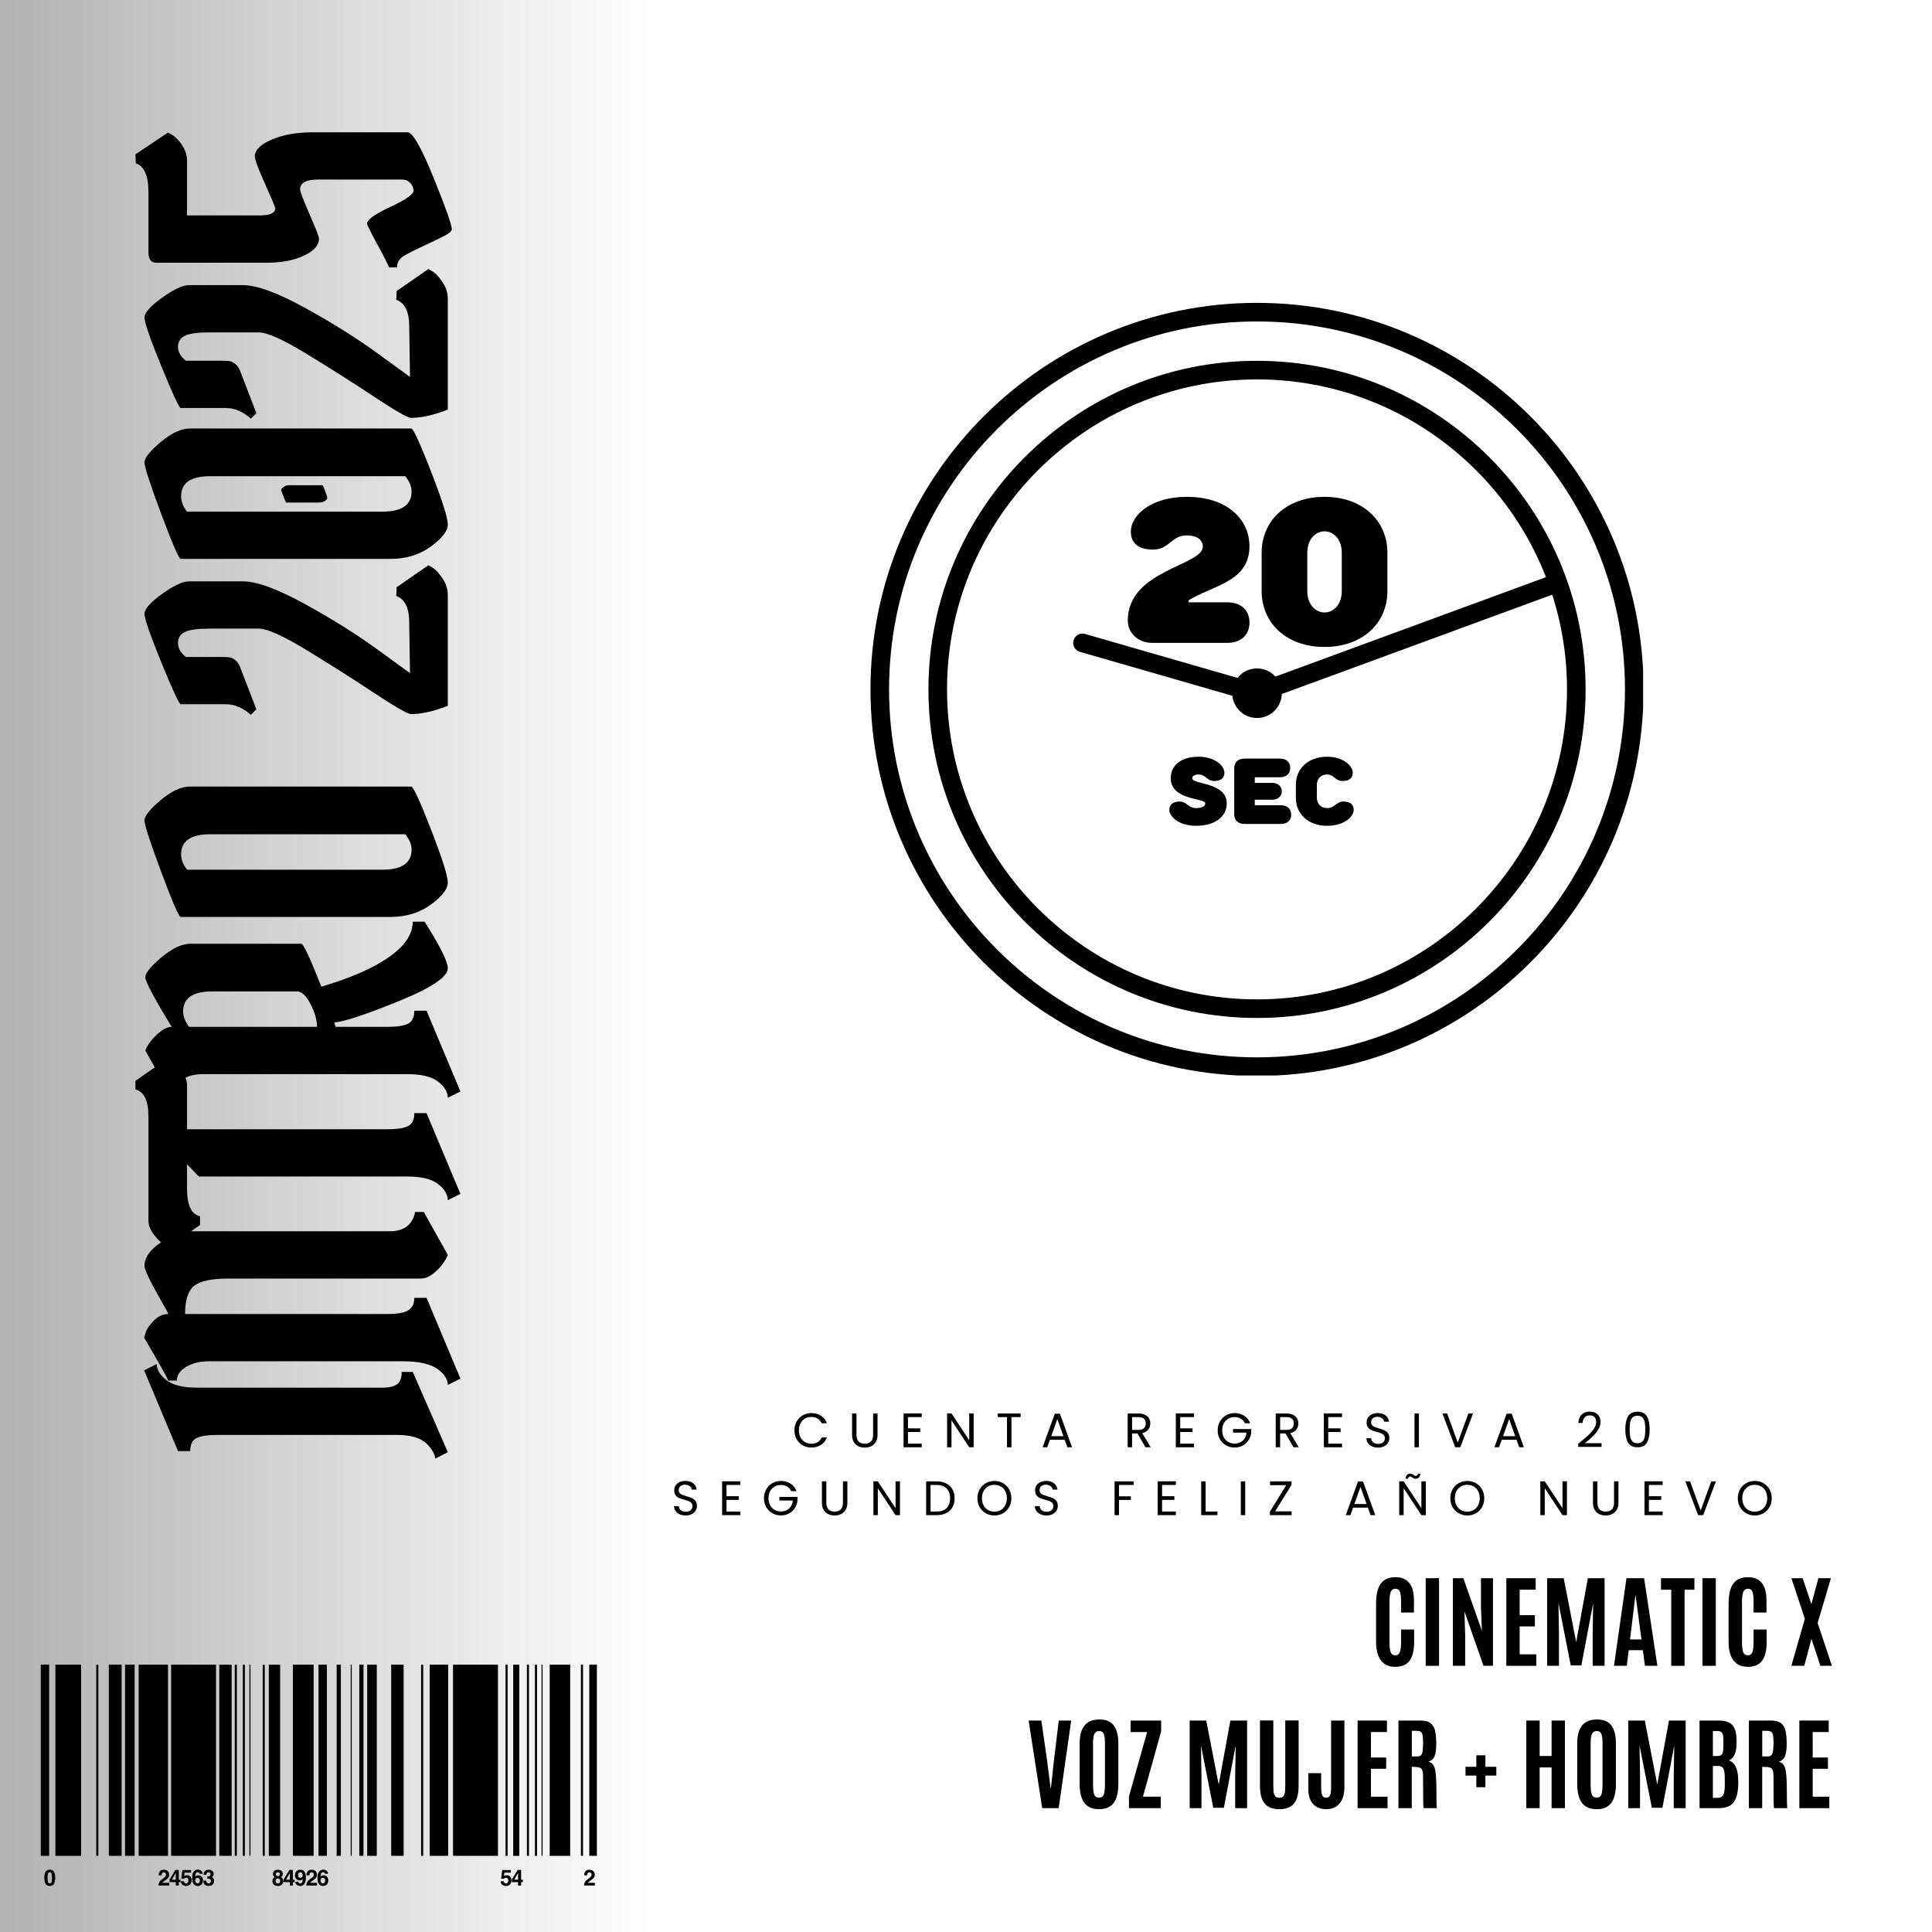 <svg xmlns="http://www.w3.org/2000/svg" xmlns:xlink="http://www.w3.org/1999/xlink" width="1400" zoomAndPan="magnify" viewBox="0 0 1050 1050" height="1400" preserveAspectRatio="xMidYMid meet" version="1.0"><defs><g/><clipPath id="f5e7ab434d"><path d="M 0 0 L 352.383 0 L 352.383 1050 L 0 1050 Z M 0 0 " clip-rule="nonzero"/></clipPath><linearGradient x1="34.208" gradientTransform="matrix(1.589, 0, 0, 1.589, -54.349, -32.619)" y1="355.241" x2="256" gradientUnits="userSpaceOnUse" y2="355.241" id="5bbdf60b17"><stop stop-opacity="1" stop-color="rgb(69.763%, 69.763%, 69.763%)" offset="0"/><stop stop-opacity="1" stop-color="rgb(69.881%, 69.881%, 69.881%)" offset="0.008"/><stop stop-opacity="1" stop-color="rgb(70.117%, 70.117%, 70.117%)" offset="0.016"/><stop stop-opacity="1" stop-color="rgb(70.352%, 70.352%, 70.352%)" offset="0.023"/><stop stop-opacity="1" stop-color="rgb(70.589%, 70.589%, 70.589%)" offset="0.031"/><stop stop-opacity="1" stop-color="rgb(70.825%, 70.825%, 70.825%)" offset="0.039"/><stop stop-opacity="1" stop-color="rgb(71.062%, 71.062%, 71.062%)" offset="0.047"/><stop stop-opacity="1" stop-color="rgb(71.298%, 71.298%, 71.298%)" offset="0.055"/><stop stop-opacity="1" stop-color="rgb(71.533%, 71.533%, 71.533%)" offset="0.062"/><stop stop-opacity="1" stop-color="rgb(71.77%, 71.77%, 71.77%)" offset="0.07"/><stop stop-opacity="1" stop-color="rgb(72.006%, 72.006%, 72.006%)" offset="0.078"/><stop stop-opacity="1" stop-color="rgb(72.243%, 72.243%, 72.243%)" offset="0.086"/><stop stop-opacity="1" stop-color="rgb(72.479%, 72.479%, 72.479%)" offset="0.094"/><stop stop-opacity="1" stop-color="rgb(72.714%, 72.714%, 72.714%)" offset="0.102"/><stop stop-opacity="1" stop-color="rgb(72.951%, 72.951%, 72.951%)" offset="0.109"/><stop stop-opacity="1" stop-color="rgb(73.187%, 73.187%, 73.187%)" offset="0.117"/><stop stop-opacity="1" stop-color="rgb(73.424%, 73.424%, 73.424%)" offset="0.125"/><stop stop-opacity="1" stop-color="rgb(73.66%, 73.66%, 73.66%)" offset="0.133"/><stop stop-opacity="1" stop-color="rgb(73.895%, 73.895%, 73.895%)" offset="0.141"/><stop stop-opacity="1" stop-color="rgb(74.132%, 74.132%, 74.132%)" offset="0.148"/><stop stop-opacity="1" stop-color="rgb(74.368%, 74.368%, 74.368%)" offset="0.156"/><stop stop-opacity="1" stop-color="rgb(74.605%, 74.605%, 74.605%)" offset="0.164"/><stop stop-opacity="1" stop-color="rgb(74.841%, 74.841%, 74.841%)" offset="0.172"/><stop stop-opacity="1" stop-color="rgb(75.078%, 75.078%, 75.078%)" offset="0.18"/><stop stop-opacity="1" stop-color="rgb(75.313%, 75.313%, 75.313%)" offset="0.188"/><stop stop-opacity="1" stop-color="rgb(75.549%, 75.549%, 75.549%)" offset="0.195"/><stop stop-opacity="1" stop-color="rgb(75.786%, 75.786%, 75.786%)" offset="0.203"/><stop stop-opacity="1" stop-color="rgb(76.022%, 76.022%, 76.022%)" offset="0.211"/><stop stop-opacity="1" stop-color="rgb(76.259%, 76.259%, 76.259%)" offset="0.219"/><stop stop-opacity="1" stop-color="rgb(76.494%, 76.494%, 76.494%)" offset="0.227"/><stop stop-opacity="1" stop-color="rgb(76.73%, 76.73%, 76.73%)" offset="0.234"/><stop stop-opacity="1" stop-color="rgb(76.967%, 76.967%, 76.967%)" offset="0.242"/><stop stop-opacity="1" stop-color="rgb(77.203%, 77.203%, 77.203%)" offset="0.25"/><stop stop-opacity="1" stop-color="rgb(77.44%, 77.44%, 77.44%)" offset="0.258"/><stop stop-opacity="1" stop-color="rgb(77.675%, 77.675%, 77.675%)" offset="0.266"/><stop stop-opacity="1" stop-color="rgb(77.911%, 77.911%, 77.911%)" offset="0.273"/><stop stop-opacity="1" stop-color="rgb(78.148%, 78.148%, 78.148%)" offset="0.281"/><stop stop-opacity="1" stop-color="rgb(78.384%, 78.384%, 78.384%)" offset="0.289"/><stop stop-opacity="1" stop-color="rgb(78.621%, 78.621%, 78.621%)" offset="0.297"/><stop stop-opacity="1" stop-color="rgb(78.857%, 78.857%, 78.857%)" offset="0.305"/><stop stop-opacity="1" stop-color="rgb(79.092%, 79.092%, 79.092%)" offset="0.312"/><stop stop-opacity="1" stop-color="rgb(79.329%, 79.329%, 79.329%)" offset="0.32"/><stop stop-opacity="1" stop-color="rgb(79.565%, 79.565%, 79.565%)" offset="0.328"/><stop stop-opacity="1" stop-color="rgb(79.802%, 79.802%, 79.802%)" offset="0.336"/><stop stop-opacity="1" stop-color="rgb(80.038%, 80.038%, 80.038%)" offset="0.344"/><stop stop-opacity="1" stop-color="rgb(80.273%, 80.273%, 80.273%)" offset="0.352"/><stop stop-opacity="1" stop-color="rgb(80.51%, 80.51%, 80.51%)" offset="0.359"/><stop stop-opacity="1" stop-color="rgb(80.746%, 80.746%, 80.746%)" offset="0.367"/><stop stop-opacity="1" stop-color="rgb(80.983%, 80.983%, 80.983%)" offset="0.375"/><stop stop-opacity="1" stop-color="rgb(81.219%, 81.219%, 81.219%)" offset="0.383"/><stop stop-opacity="1" stop-color="rgb(81.454%, 81.454%, 81.454%)" offset="0.391"/><stop stop-opacity="1" stop-color="rgb(81.691%, 81.691%, 81.691%)" offset="0.398"/><stop stop-opacity="1" stop-color="rgb(81.927%, 81.927%, 81.927%)" offset="0.406"/><stop stop-opacity="1" stop-color="rgb(82.164%, 82.164%, 82.164%)" offset="0.414"/><stop stop-opacity="1" stop-color="rgb(82.401%, 82.401%, 82.401%)" offset="0.422"/><stop stop-opacity="1" stop-color="rgb(82.635%, 82.635%, 82.635%)" offset="0.43"/><stop stop-opacity="1" stop-color="rgb(82.872%, 82.872%, 82.872%)" offset="0.438"/><stop stop-opacity="1" stop-color="rgb(83.109%, 83.109%, 83.109%)" offset="0.445"/><stop stop-opacity="1" stop-color="rgb(83.345%, 83.345%, 83.345%)" offset="0.453"/><stop stop-opacity="1" stop-color="rgb(83.582%, 83.582%, 83.582%)" offset="0.461"/><stop stop-opacity="1" stop-color="rgb(83.818%, 83.818%, 83.818%)" offset="0.469"/><stop stop-opacity="1" stop-color="rgb(84.053%, 84.053%, 84.053%)" offset="0.477"/><stop stop-opacity="1" stop-color="rgb(84.29%, 84.29%, 84.29%)" offset="0.484"/><stop stop-opacity="1" stop-color="rgb(84.526%, 84.526%, 84.526%)" offset="0.492"/><stop stop-opacity="1" stop-color="rgb(84.763%, 84.763%, 84.763%)" offset="0.5"/><stop stop-opacity="1" stop-color="rgb(84.999%, 84.999%, 84.999%)" offset="0.508"/><stop stop-opacity="1" stop-color="rgb(85.234%, 85.234%, 85.234%)" offset="0.516"/><stop stop-opacity="1" stop-color="rgb(85.471%, 85.471%, 85.471%)" offset="0.523"/><stop stop-opacity="1" stop-color="rgb(85.707%, 85.707%, 85.707%)" offset="0.531"/><stop stop-opacity="1" stop-color="rgb(85.944%, 85.944%, 85.944%)" offset="0.539"/><stop stop-opacity="1" stop-color="rgb(86.18%, 86.18%, 86.18%)" offset="0.547"/><stop stop-opacity="1" stop-color="rgb(86.415%, 86.415%, 86.415%)" offset="0.555"/><stop stop-opacity="1" stop-color="rgb(86.652%, 86.652%, 86.652%)" offset="0.562"/><stop stop-opacity="1" stop-color="rgb(86.888%, 86.888%, 86.888%)" offset="0.57"/><stop stop-opacity="1" stop-color="rgb(87.125%, 87.125%, 87.125%)" offset="0.578"/><stop stop-opacity="1" stop-color="rgb(87.361%, 87.361%, 87.361%)" offset="0.586"/><stop stop-opacity="1" stop-color="rgb(87.598%, 87.598%, 87.598%)" offset="0.594"/><stop stop-opacity="1" stop-color="rgb(87.833%, 87.833%, 87.833%)" offset="0.602"/><stop stop-opacity="1" stop-color="rgb(88.069%, 88.069%, 88.069%)" offset="0.609"/><stop stop-opacity="1" stop-color="rgb(88.306%, 88.306%, 88.306%)" offset="0.617"/><stop stop-opacity="1" stop-color="rgb(88.542%, 88.542%, 88.542%)" offset="0.625"/><stop stop-opacity="1" stop-color="rgb(88.779%, 88.779%, 88.779%)" offset="0.633"/><stop stop-opacity="1" stop-color="rgb(89.014%, 89.014%, 89.014%)" offset="0.641"/><stop stop-opacity="1" stop-color="rgb(89.25%, 89.25%, 89.25%)" offset="0.648"/><stop stop-opacity="1" stop-color="rgb(89.487%, 89.487%, 89.487%)" offset="0.656"/><stop stop-opacity="1" stop-color="rgb(89.723%, 89.723%, 89.723%)" offset="0.664"/><stop stop-opacity="1" stop-color="rgb(89.96%, 89.96%, 89.96%)" offset="0.672"/><stop stop-opacity="1" stop-color="rgb(90.195%, 90.195%, 90.195%)" offset="0.68"/><stop stop-opacity="1" stop-color="rgb(90.431%, 90.431%, 90.431%)" offset="0.688"/><stop stop-opacity="1" stop-color="rgb(90.668%, 90.668%, 90.668%)" offset="0.695"/><stop stop-opacity="1" stop-color="rgb(90.904%, 90.904%, 90.904%)" offset="0.703"/><stop stop-opacity="1" stop-color="rgb(91.141%, 91.141%, 91.141%)" offset="0.711"/><stop stop-opacity="1" stop-color="rgb(91.376%, 91.376%, 91.376%)" offset="0.719"/><stop stop-opacity="1" stop-color="rgb(91.612%, 91.612%, 91.612%)" offset="0.727"/><stop stop-opacity="1" stop-color="rgb(91.849%, 91.849%, 91.849%)" offset="0.734"/><stop stop-opacity="1" stop-color="rgb(92.085%, 92.085%, 92.085%)" offset="0.742"/><stop stop-opacity="1" stop-color="rgb(92.322%, 92.322%, 92.322%)" offset="0.75"/><stop stop-opacity="1" stop-color="rgb(92.558%, 92.558%, 92.558%)" offset="0.758"/><stop stop-opacity="1" stop-color="rgb(92.793%, 92.793%, 92.793%)" offset="0.766"/><stop stop-opacity="1" stop-color="rgb(93.03%, 93.03%, 93.03%)" offset="0.773"/><stop stop-opacity="1" stop-color="rgb(93.266%, 93.266%, 93.266%)" offset="0.781"/><stop stop-opacity="1" stop-color="rgb(93.503%, 93.503%, 93.503%)" offset="0.789"/><stop stop-opacity="1" stop-color="rgb(93.739%, 93.739%, 93.739%)" offset="0.797"/><stop stop-opacity="1" stop-color="rgb(93.974%, 93.974%, 93.974%)" offset="0.805"/><stop stop-opacity="1" stop-color="rgb(94.211%, 94.211%, 94.211%)" offset="0.812"/><stop stop-opacity="1" stop-color="rgb(94.447%, 94.447%, 94.447%)" offset="0.82"/><stop stop-opacity="1" stop-color="rgb(94.684%, 94.684%, 94.684%)" offset="0.828"/><stop stop-opacity="1" stop-color="rgb(94.92%, 94.92%, 94.92%)" offset="0.836"/><stop stop-opacity="1" stop-color="rgb(95.155%, 95.155%, 95.155%)" offset="0.844"/><stop stop-opacity="1" stop-color="rgb(95.392%, 95.392%, 95.392%)" offset="0.852"/><stop stop-opacity="1" stop-color="rgb(95.628%, 95.628%, 95.628%)" offset="0.859"/><stop stop-opacity="1" stop-color="rgb(95.865%, 95.865%, 95.865%)" offset="0.867"/><stop stop-opacity="1" stop-color="rgb(96.101%, 96.101%, 96.101%)" offset="0.875"/><stop stop-opacity="1" stop-color="rgb(96.338%, 96.338%, 96.338%)" offset="0.883"/><stop stop-opacity="1" stop-color="rgb(96.573%, 96.573%, 96.573%)" offset="0.891"/><stop stop-opacity="1" stop-color="rgb(96.809%, 96.809%, 96.809%)" offset="0.898"/><stop stop-opacity="1" stop-color="rgb(97.046%, 97.046%, 97.046%)" offset="0.906"/><stop stop-opacity="1" stop-color="rgb(97.282%, 97.282%, 97.282%)" offset="0.914"/><stop stop-opacity="1" stop-color="rgb(97.519%, 97.519%, 97.519%)" offset="0.922"/><stop stop-opacity="1" stop-color="rgb(97.754%, 97.754%, 97.754%)" offset="0.93"/><stop stop-opacity="1" stop-color="rgb(97.99%, 97.99%, 97.99%)" offset="0.938"/><stop stop-opacity="1" stop-color="rgb(98.227%, 98.227%, 98.227%)" offset="0.945"/><stop stop-opacity="1" stop-color="rgb(98.463%, 98.463%, 98.463%)" offset="0.953"/><stop stop-opacity="1" stop-color="rgb(98.7%, 98.7%, 98.7%)" offset="0.961"/><stop stop-opacity="1" stop-color="rgb(98.935%, 98.935%, 98.935%)" offset="0.969"/><stop stop-opacity="1" stop-color="rgb(99.171%, 99.171%, 99.171%)" offset="0.977"/><stop stop-opacity="1" stop-color="rgb(99.408%, 99.408%, 99.408%)" offset="0.984"/><stop stop-opacity="1" stop-color="rgb(99.644%, 99.644%, 99.644%)" offset="0.992"/><stop stop-opacity="1" stop-color="rgb(99.881%, 99.881%, 99.881%)" offset="1"/></linearGradient><clipPath id="515013c315"><path d="M 22.16 904.594 L 324.41 904.594 L 324.41 1025 L 22.16 1025 Z M 22.16 904.594 " clip-rule="nonzero"/></clipPath><clipPath id="09c50dd81f"><path d="M 473 164.5 L 892.996 164.5 L 892.996 584.5 L 473 584.5 Z M 473 164.5 " clip-rule="nonzero"/></clipPath></defs><rect x="-105" width="1260" fill="#ffffff" y="-105" height="1260" fill-opacity="1"/><rect x="-105" width="1260" fill="#ffffff" y="-105" height="1260" fill-opacity="1"/><g clip-path="url(#f5e7ab434d)"><path fill="url(#5bbdf60b17)" d="M 0 0 L 0 1050 L 352.383 1050 L 352.383 0 Z M 0 0 " fill-rule="nonzero"/></g><g clip-path="url(#515013c315)"><path fill="#000000" d="M 26.711 1008.629 L 22.16 1008.629 L 22.16 904.711 L 26.711 904.711 Z M 177.656 904.711 L 173.105 904.711 L 173.105 1008.629 L 177.656 1008.629 Z M 219.375 904.711 L 212.605 904.711 L 212.605 1008.629 L 219.375 1008.629 Z M 243.566 904.711 L 233.516 904.711 L 233.516 1008.629 L 243.566 1008.629 Z M 185.242 904.711 L 182.965 904.711 L 182.965 1008.629 L 185.242 1008.629 Z M 44.09 904.711 L 30.121 904.711 L 30.121 1008.629 L 44.09 1008.629 Z M 53.445 904.711 L 52.309 904.711 L 52.309 1008.629 L 53.445 1008.629 Z M 275.883 904.711 L 274.75 904.711 L 274.75 1008.629 L 275.883 1008.629 Z M 282.234 904.711 L 278.906 904.711 L 278.906 1008.629 L 282.234 1008.629 Z M 143.898 904.711 L 142.766 904.711 L 142.766 1008.629 L 143.898 1008.629 Z M 229.992 904.711 L 228.859 904.711 L 228.859 1008.629 L 229.992 1008.629 Z M 316.852 904.711 L 315.715 904.711 L 315.715 1008.629 L 316.852 1008.629 Z M 128.73 904.711 L 127.598 904.711 L 127.598 1008.629 L 128.73 1008.629 Z M 133.094 904.711 L 131.957 904.711 L 131.957 1008.629 L 133.094 1008.629 Z M 136.129 904.711 L 135.559 904.711 L 135.559 1008.629 L 136.129 1008.629 Z M 287.492 904.711 L 286.359 904.711 L 286.359 1008.629 L 287.492 1008.629 Z M 291.855 904.711 L 290.719 904.711 L 290.719 1008.629 L 291.855 1008.629 Z M 324.738 904.711 L 320.258 904.711 L 320.258 1008.629 L 324.738 1008.629 Z M 294.891 904.711 L 294.32 904.711 L 294.32 1008.629 L 294.891 1008.629 Z M 191.168 904.711 L 190.602 904.711 L 190.602 1008.629 L 191.168 1008.629 Z M 197.559 904.711 L 195.277 904.711 L 195.277 1008.629 L 197.559 1008.629 Z M 66.113 904.711 L 59.137 904.711 L 59.137 1008.629 L 66.113 1008.629 C 66.113 1008.629 66.113 904.711 66.113 904.711 Z M 73.168 904.711 L 67.961 904.711 L 67.961 1008.629 L 73.168 1008.629 C 73.168 1008.629 73.168 904.711 73.168 904.711 Z M 204.773 904.711 L 199.562 904.711 L 199.562 1008.629 L 204.773 1008.629 Z M 91.316 904.711 L 75.355 904.711 L 75.355 1008.629 L 91.316 1008.629 Z M 117.41 904.711 L 93 904.711 L 93 1008.629 L 117.41 1008.629 Z M 270.633 904.711 L 246.219 904.711 L 246.219 1008.629 L 270.633 1008.629 Z M 152.246 904.711 L 146.094 904.711 L 146.094 1008.629 L 152.246 1008.629 Z M 170.449 904.711 L 159.16 904.711 L 159.16 1008.629 L 170.449 1008.629 Z M 125.887 904.711 L 119.168 904.711 L 119.168 1008.629 L 125.887 1008.629 Z M 309.883 904.711 L 298.75 904.711 L 298.75 1008.629 L 309.883 1008.629 Z M 29.992 1020.555 C 29.992 1021.961 29.773 1023.047 29.336 1023.809 C 28.898 1024.57 28.137 1024.953 27.051 1024.953 C 25.961 1024.953 25.199 1024.57 24.762 1023.809 C 24.324 1023.047 24.105 1021.961 24.105 1020.555 C 24.105 1019.145 24.324 1018.059 24.762 1017.293 C 25.199 1016.527 25.961 1016.145 27.051 1016.145 C 28.137 1016.145 28.898 1016.527 29.336 1017.293 C 29.773 1018.059 29.992 1019.145 29.992 1020.555 Z M 28.262 1020.555 C 28.262 1019.523 28.184 1018.766 28.031 1018.27 C 27.875 1017.777 27.547 1017.527 27.051 1017.527 C 26.551 1017.527 26.223 1017.777 26.059 1018.27 C 25.898 1018.766 25.816 1019.523 25.816 1020.555 C 25.816 1021.535 25.898 1022.285 26.059 1022.805 C 26.223 1023.324 26.551 1023.586 27.051 1023.586 C 27.547 1023.586 27.875 1023.324 28.031 1022.805 C 28.184 1022.285 28.262 1021.535 28.262 1020.555 Z M 89.488 1022.148 L 90.164 1021.672 C 90.73 1021.27 91.137 1020.91 91.383 1020.582 C 91.762 1020.094 91.949 1019.531 91.949 1018.898 C 91.949 1018.074 91.684 1017.414 91.148 1016.914 C 90.613 1016.41 89.895 1016.16 88.992 1016.16 C 87.848 1016.16 87.051 1016.59 86.605 1017.438 C 86.371 1017.887 86.234 1018.473 86.211 1019.199 L 87.84 1019.199 C 87.859 1018.723 87.922 1018.371 88.031 1018.152 C 88.211 1017.77 88.562 1017.582 89.07 1017.582 C 89.445 1017.582 89.73 1017.699 89.93 1017.941 C 90.129 1018.18 90.23 1018.48 90.23 1018.84 C 90.23 1019.285 90.055 1019.691 89.707 1020.066 C 89.48 1020.305 88.977 1020.699 88.203 1021.254 C 87.316 1021.891 86.75 1022.492 86.508 1023.062 C 86.262 1023.57 86.129 1024.129 86.113 1024.738 L 91.961 1024.738 L 91.961 1023.262 L 88.234 1023.262 C 88.34 1023.086 88.473 1022.93 88.625 1022.797 C 88.781 1022.664 89.07 1022.445 89.488 1022.148 Z M 98.145 1021.59 L 98.145 1022.902 L 97.18 1022.902 L 97.18 1024.738 L 95.539 1024.738 L 95.539 1022.902 L 92.16 1022.902 L 92.16 1021.438 L 95.297 1016.254 L 97.18 1016.254 L 97.18 1021.59 Z M 95.539 1017.914 L 93.406 1021.59 L 95.539 1021.59 Z M 101.137 1023.598 C 100.777 1023.598 100.504 1023.5 100.316 1023.301 C 100.129 1023.102 100 1022.82 99.934 1022.457 L 98.262 1022.457 C 98.32 1023.258 98.609 1023.875 99.133 1024.309 C 99.652 1024.746 100.32 1024.965 101.133 1024.965 C 102.141 1024.965 102.895 1024.652 103.402 1024.035 C 103.91 1023.414 104.16 1022.707 104.16 1021.922 C 104.16 1021.012 103.898 1020.324 103.375 1019.848 C 102.848 1019.371 102.234 1019.137 101.527 1019.137 C 101.18 1019.137 100.883 1019.18 100.637 1019.27 C 100.492 1019.324 100.293 1019.438 100.031 1019.605 L 100.34 1017.738 L 103.824 1017.738 L 103.824 1016.316 L 99.129 1016.316 L 98.527 1021.031 L 100.031 1021.102 C 100.164 1020.848 100.363 1020.672 100.625 1020.578 C 100.773 1020.527 100.953 1020.5 101.156 1020.5 C 101.586 1020.5 101.902 1020.652 102.105 1020.953 C 102.312 1021.25 102.41 1021.621 102.41 1022.055 C 102.41 1022.5 102.305 1022.867 102.086 1023.16 C 101.871 1023.453 101.555 1023.598 101.137 1023.598 Z M 110.324 1021.945 C 110.324 1022.738 110.086 1023.441 109.609 1024.051 C 109.137 1024.66 108.395 1024.965 107.398 1024.965 C 106.32 1024.965 105.527 1024.516 105.02 1023.617 C 104.621 1022.914 104.422 1022.008 104.422 1020.895 C 104.422 1020.242 104.449 1019.715 104.504 1019.305 C 104.602 1018.578 104.793 1017.973 105.074 1017.492 C 105.32 1017.078 105.641 1016.75 106.031 1016.496 C 106.43 1016.246 106.898 1016.121 107.449 1016.121 C 108.242 1016.121 108.875 1016.324 109.344 1016.73 C 109.816 1017.137 110.082 1017.676 110.141 1018.352 L 108.469 1018.352 C 108.469 1018.215 108.414 1018.062 108.309 1017.898 C 108.129 1017.633 107.855 1017.5 107.492 1017.5 C 106.945 1017.5 106.555 1017.805 106.324 1018.418 C 106.199 1018.754 106.113 1019.254 106.066 1019.91 C 106.273 1019.664 106.516 1019.484 106.789 1019.371 C 107.062 1019.258 107.379 1019.199 107.73 1019.199 C 108.488 1019.199 109.109 1019.457 109.598 1019.973 C 110.082 1020.484 110.324 1021.145 110.324 1021.945 Z M 108.621 1022.086 C 108.621 1021.586 108.5 1021.203 108.254 1020.941 C 108.012 1020.676 107.715 1020.543 107.359 1020.543 C 107.074 1020.543 106.82 1020.629 106.602 1020.801 C 106.273 1021.055 106.105 1021.469 106.105 1022.039 C 106.105 1022.496 106.23 1022.871 106.48 1023.16 C 106.723 1023.453 107.039 1023.598 107.422 1023.598 C 107.793 1023.598 108.086 1023.457 108.301 1023.176 C 108.516 1022.895 108.621 1022.531 108.621 1022.086 Z M 113.391 1023.586 C 112.855 1023.586 112.484 1023.379 112.281 1022.969 C 112.172 1022.746 112.117 1022.461 112.117 1022.117 L 110.469 1022.117 C 110.492 1022.797 110.633 1023.348 110.879 1023.766 C 111.348 1024.559 112.188 1024.953 113.395 1024.953 C 114.375 1024.953 115.117 1024.676 115.617 1024.133 C 116.117 1023.582 116.367 1022.949 116.367 1022.227 C 116.367 1021.539 116.152 1020.996 115.723 1020.602 C 115.438 1020.336 115.219 1020.207 115.062 1020.207 C 115.27 1020.129 115.465 1019.98 115.652 1019.766 C 115.953 1019.418 116.102 1018.996 116.102 1018.492 C 116.102 1017.781 115.852 1017.219 115.352 1016.797 C 114.852 1016.371 114.195 1016.16 113.379 1016.16 C 112.941 1016.16 112.566 1016.215 112.266 1016.32 C 111.965 1016.426 111.703 1016.578 111.484 1016.781 C 111.191 1017.062 110.977 1017.371 110.836 1017.707 C 110.707 1018.086 110.637 1018.488 110.621 1018.91 L 112.188 1018.91 C 112.18 1018.492 112.266 1018.156 112.453 1017.902 C 112.641 1017.652 112.93 1017.527 113.324 1017.527 C 113.668 1017.527 113.938 1017.629 114.129 1017.832 C 114.316 1018.039 114.41 1018.301 114.41 1018.629 C 114.41 1019.133 114.227 1019.465 113.855 1019.629 C 113.641 1019.727 113.258 1019.781 112.715 1019.789 L 112.715 1020.988 C 113.27 1020.988 113.68 1021.043 113.938 1021.148 C 114.391 1021.336 114.617 1021.711 114.617 1022.273 C 114.617 1022.699 114.496 1023.023 114.25 1023.246 C 114.008 1023.473 113.719 1023.586 113.391 1023.586 Z M 153.996 1022.371 C 153.996 1023.09 153.73 1023.703 153.199 1024.207 C 152.668 1024.711 151.922 1024.965 150.969 1024.965 C 150.016 1024.965 149.289 1024.711 148.801 1024.207 C 148.309 1023.703 148.062 1023.09 148.062 1022.371 C 148.062 1021.895 148.172 1021.461 148.387 1021.074 C 148.605 1020.684 148.922 1020.391 149.336 1020.195 C 148.922 1019.922 148.656 1019.621 148.531 1019.305 C 148.406 1018.984 148.344 1018.684 148.344 1018.406 C 148.344 1017.785 148.578 1017.258 149.047 1016.82 C 149.516 1016.383 150.176 1016.16 151.031 1016.16 C 151.883 1016.16 152.543 1016.383 153.012 1016.82 C 153.48 1017.258 153.715 1017.785 153.715 1018.406 C 153.715 1018.684 153.652 1018.984 153.531 1019.305 C 153.406 1019.621 153.137 1019.898 152.727 1020.137 C 153.148 1020.371 153.465 1020.684 153.676 1021.074 C 153.891 1021.461 153.996 1021.895 153.996 1022.371 Z M 149.953 1018.594 C 149.953 1018.902 150.047 1019.156 150.238 1019.355 C 150.43 1019.547 150.695 1019.645 151.031 1019.645 C 151.375 1019.645 151.641 1019.547 151.828 1019.355 C 152.016 1019.156 152.109 1018.902 152.109 1018.594 C 152.109 1018.254 152.016 1017.992 151.828 1017.801 C 151.641 1017.609 151.375 1017.516 151.031 1017.516 C 150.695 1017.516 150.43 1017.609 150.238 1017.801 C 150.047 1017.992 149.953 1018.254 149.953 1018.594 Z M 152.266 1022.262 C 152.266 1021.828 152.156 1021.496 151.934 1021.27 C 151.711 1021.043 151.41 1020.93 151.035 1020.93 C 150.656 1020.93 150.359 1021.043 150.137 1021.27 C 149.918 1021.496 149.805 1021.828 149.805 1022.262 C 149.805 1022.68 149.914 1023.008 150.133 1023.238 C 150.352 1023.469 150.652 1023.586 151.035 1023.586 C 151.422 1023.586 151.723 1023.469 151.941 1023.238 C 152.156 1023.008 152.266 1022.68 152.266 1022.262 Z M 160.152 1021.59 L 160.152 1022.902 L 159.188 1022.902 L 159.188 1024.738 L 157.543 1024.738 L 157.543 1022.902 L 154.164 1022.902 L 154.164 1021.438 L 157.301 1016.254 L 159.188 1016.254 L 159.188 1021.59 Z M 157.543 1017.914 L 155.414 1021.59 L 157.543 1021.59 Z M 166.258 1020.43 C 166.258 1021.465 166.125 1022.324 165.859 1023.016 C 165.359 1024.328 164.438 1024.988 163.094 1024.988 C 162.453 1024.988 161.879 1024.797 161.367 1024.418 C 160.859 1024.039 160.566 1023.488 160.492 1022.762 L 162.164 1022.762 C 162.203 1023.012 162.309 1023.219 162.48 1023.375 C 162.656 1023.531 162.883 1023.609 163.172 1023.609 C 163.723 1023.609 164.113 1023.305 164.336 1022.691 C 164.457 1022.352 164.535 1021.859 164.566 1021.215 C 164.414 1021.406 164.25 1021.551 164.074 1021.656 C 163.762 1021.844 163.375 1021.938 162.918 1021.938 C 162.238 1021.938 161.637 1021.703 161.109 1021.234 C 160.586 1020.766 160.32 1020.09 160.32 1019.207 C 160.32 1018.289 160.586 1017.551 161.113 1016.984 C 161.641 1016.418 162.328 1016.133 163.172 1016.133 C 164.469 1016.133 165.359 1016.707 165.844 1017.855 C 166.117 1018.508 166.258 1019.367 166.258 1020.43 Z M 164.508 1019.105 C 164.508 1018.625 164.395 1018.238 164.168 1017.957 C 163.941 1017.676 163.633 1017.535 163.242 1017.535 C 162.953 1017.535 162.707 1017.613 162.504 1017.777 C 162.184 1018.027 162.023 1018.453 162.023 1019.051 C 162.023 1019.559 162.125 1019.938 162.332 1020.191 C 162.535 1020.445 162.855 1020.57 163.281 1020.57 C 163.516 1020.57 163.73 1020.504 163.934 1020.371 C 164.316 1020.129 164.508 1019.707 164.508 1019.105 Z M 166.93 1017.438 C 166.695 1017.887 166.562 1018.473 166.535 1019.199 L 168.168 1019.199 C 168.188 1018.723 168.246 1018.371 168.355 1018.152 C 168.539 1017.77 168.887 1017.582 169.398 1017.582 C 169.77 1017.582 170.055 1017.699 170.258 1017.941 C 170.457 1018.18 170.555 1018.48 170.555 1018.84 C 170.555 1019.285 170.383 1019.691 170.031 1020.066 C 169.805 1020.305 169.305 1020.699 168.531 1021.254 C 167.641 1021.891 167.074 1022.492 166.836 1023.062 C 166.59 1023.57 166.457 1024.129 166.441 1024.738 L 172.289 1024.738 L 172.289 1023.262 L 168.562 1023.262 C 168.668 1023.086 168.797 1022.93 168.953 1022.797 C 169.105 1022.664 169.395 1022.445 169.816 1022.148 L 170.488 1021.672 C 171.055 1021.27 171.461 1020.91 171.711 1020.582 C 172.086 1020.094 172.273 1019.531 172.273 1018.898 C 172.273 1018.074 172.008 1017.414 171.473 1016.914 C 170.938 1016.41 170.223 1016.16 169.316 1016.16 C 168.172 1016.16 167.379 1016.59 166.93 1017.438 Z M 178.441 1021.945 C 178.441 1022.738 178.207 1023.441 177.73 1024.051 C 177.254 1024.66 176.516 1024.965 175.52 1024.965 C 174.441 1024.965 173.648 1024.516 173.141 1023.617 C 172.742 1022.914 172.543 1022.008 172.543 1020.895 C 172.543 1020.242 172.57 1019.715 172.625 1019.305 C 172.723 1018.578 172.914 1017.973 173.195 1017.492 C 173.441 1017.078 173.762 1016.75 174.152 1016.496 C 174.551 1016.246 175.02 1016.121 175.57 1016.121 C 176.363 1016.121 176.996 1016.324 177.465 1016.73 C 177.938 1017.137 178.203 1017.676 178.258 1018.352 L 176.586 1018.352 C 176.586 1018.215 176.535 1018.062 176.43 1017.898 C 176.25 1017.633 175.977 1017.5 175.613 1017.5 C 175.066 1017.5 174.676 1017.805 174.445 1018.418 C 174.32 1018.754 174.234 1019.254 174.188 1019.91 C 174.395 1019.664 174.637 1019.484 174.91 1019.371 C 175.184 1019.258 175.5 1019.199 175.852 1019.199 C 176.609 1019.199 177.23 1019.457 177.715 1019.973 C 178.199 1020.484 178.441 1021.145 178.441 1021.945 Z M 176.742 1022.086 C 176.742 1021.586 176.621 1021.203 176.375 1020.941 C 176.133 1020.676 175.836 1020.543 175.48 1020.543 C 175.195 1020.543 174.941 1020.629 174.723 1020.801 C 174.391 1021.055 174.227 1021.469 174.227 1022.039 C 174.227 1022.496 174.352 1022.871 174.598 1023.16 C 174.844 1023.453 175.16 1023.598 175.543 1023.598 C 175.914 1023.598 176.207 1023.457 176.422 1023.176 C 176.637 1022.895 176.742 1022.531 176.742 1022.086 Z M 274.965 1023.598 C 274.605 1023.598 274.332 1023.5 274.145 1023.301 C 273.957 1023.102 273.828 1022.82 273.762 1022.457 L 272.09 1022.457 C 272.148 1023.258 272.438 1023.875 272.961 1024.309 C 273.48 1024.746 274.148 1024.965 274.961 1024.965 C 275.969 1024.965 276.723 1024.652 277.23 1024.035 C 277.738 1023.414 277.988 1022.707 277.988 1021.922 C 277.988 1021.012 277.727 1020.324 277.203 1019.848 C 276.676 1019.371 276.062 1019.137 275.355 1019.137 C 275.008 1019.137 274.711 1019.18 274.465 1019.27 C 274.32 1019.324 274.121 1019.438 273.859 1019.605 L 274.168 1017.738 L 277.652 1017.738 L 277.652 1016.316 L 272.957 1016.316 L 272.355 1021.031 L 273.859 1021.102 C 273.992 1020.848 274.191 1020.672 274.453 1020.578 C 274.602 1020.527 274.781 1020.5 274.984 1020.5 C 275.414 1020.5 275.73 1020.652 275.934 1020.953 C 276.141 1021.25 276.238 1021.621 276.238 1022.055 C 276.238 1022.5 276.133 1022.867 275.914 1023.16 C 275.699 1023.453 275.383 1023.598 274.965 1023.598 Z M 284.18 1021.59 L 284.18 1022.902 L 283.215 1022.902 L 283.215 1024.738 L 281.57 1024.738 L 281.57 1022.902 L 278.191 1022.902 L 278.191 1021.438 L 281.328 1016.254 L 283.215 1016.254 L 283.215 1021.59 Z M 281.57 1017.914 L 279.441 1021.59 L 281.57 1021.59 Z M 319.492 1021.254 C 318.605 1021.891 318.039 1022.492 317.797 1023.062 C 317.551 1023.57 317.418 1024.129 317.406 1024.738 L 323.25 1024.738 L 323.25 1023.262 L 319.523 1023.262 C 319.629 1023.086 319.762 1022.93 319.914 1022.797 C 320.07 1022.664 320.359 1022.445 320.777 1022.148 L 321.453 1021.672 C 322.02 1021.27 322.426 1020.91 322.672 1020.582 C 323.051 1020.094 323.238 1019.531 323.238 1018.898 C 323.238 1018.074 322.973 1017.414 322.438 1016.914 C 321.902 1016.41 321.184 1016.16 320.281 1016.16 C 319.137 1016.16 318.34 1016.59 317.895 1017.438 C 317.66 1017.887 317.527 1018.473 317.5 1019.199 L 319.129 1019.199 C 319.148 1018.723 319.211 1018.371 319.32 1018.152 C 319.504 1017.77 319.852 1017.582 320.359 1017.582 C 320.734 1017.582 321.02 1017.699 321.219 1017.941 C 321.418 1018.18 321.52 1018.48 321.52 1018.84 C 321.52 1019.285 321.344 1019.691 320.996 1020.066 C 320.77 1020.305 320.266 1020.699 319.492 1021.254 Z M 319.492 1021.254 " fill-opacity="1" fill-rule="nonzero"/></g><path fill="#000000" d="M 646 326.254 L 646 327.359 L 666.93 327.359 C 674.652 327.359 679.062 331.766 679.062 338.371 C 679.062 344.883 674.652 349.395 666.93 349.395 L 626.145 349.395 C 618.438 349.395 612.922 343.883 612.922 337.277 C 612.922 309.715 653.707 307.504 653.707 297.031 C 653.707 293.73 650.945 290.98 644.895 290.98 C 636.617 290.98 635.512 298.691 626.699 298.691 C 618.438 298.691 614.582 294.941 614.582 288.875 C 614.582 280.059 625.594 270.023 644.895 270.023 C 666.93 270.023 679.062 282.152 679.062 297.031 C 679.062 316.332 658.117 318.531 646 326.254 " fill-opacity="1" fill-rule="nonzero"/><path fill="#000000" d="M 729.227 300.348 C 729.227 293.176 724.82 288.77 719.859 288.77 C 714.898 288.77 710.492 293.176 710.492 300.348 L 710.492 321.293 C 710.492 328.449 714.898 332.871 719.859 332.871 C 724.82 332.871 729.227 328.449 729.227 321.293 Z M 685.68 300.348 C 685.68 283.258 698.914 270.023 719.859 270.023 C 740.805 270.023 754.027 283.258 754.027 300.348 L 754.027 321.293 C 754.027 338.371 740.805 351.605 719.859 351.605 C 698.914 351.605 685.68 338.371 685.68 321.293 L 685.68 300.348 " fill-opacity="1" fill-rule="nonzero"/><path fill="#000000" d="M 636.277 422.941 C 636.277 416.348 641.355 411.27 651.5 411.27 C 660.379 411.27 665.445 416.348 665.445 419.887 C 665.445 422.691 663.668 424.453 659.867 424.453 C 655.812 424.453 655.301 420.914 651.5 420.914 C 648.957 420.914 647.945 421.926 647.945 422.941 C 647.945 426.492 666.719 424.965 666.719 436.637 C 666.719 443.227 661.141 448.805 649.973 448.805 C 640.59 448.805 635.512 443.742 635.512 440.188 C 635.512 437.398 637.289 435.625 641.105 435.625 C 645.156 435.625 645.656 439.176 649.973 439.176 C 653.773 439.176 655.051 437.898 655.051 436.637 C 655.051 433.586 636.277 435.109 636.277 422.941 " fill-opacity="1" fill-rule="nonzero"/><path fill="#000000" d="M 681.941 422.426 L 681.941 425.48 L 691.574 425.48 C 694.625 425.48 696.652 427.504 696.652 430.047 C 696.652 432.57 694.625 434.609 691.574 434.609 L 681.941 434.609 L 681.941 437.648 L 696.137 437.648 C 699.691 437.648 701.73 439.676 701.73 442.727 C 701.73 445.766 699.691 447.793 696.137 447.793 L 676.363 447.793 C 672.812 447.793 670.785 445.766 670.785 442.727 L 670.785 417.363 C 670.785 414.309 672.812 412.285 676.363 412.285 L 695.637 412.285 C 699.191 412.285 701.215 414.309 701.215 417.363 C 701.215 420.402 699.191 422.426 695.637 422.426 L 681.941 422.426 " fill-opacity="1" fill-rule="nonzero"/><path fill="#000000" d="M 704.27 426.492 C 704.27 417.863 710.859 411.27 721.266 411.27 C 730.137 411.27 735.215 416.348 735.215 419.887 C 735.215 422.691 733.438 424.453 729.637 424.453 C 725.57 424.453 725.07 420.914 721.266 420.914 C 717.965 420.914 715.688 423.191 715.688 426.492 L 715.688 433.586 C 715.688 436.887 717.965 439.176 721.266 439.176 C 725.57 439.176 726.082 435.625 730.137 435.625 C 733.949 435.625 735.715 437.398 735.715 440.188 C 735.715 443.742 730.648 448.805 721.266 448.805 C 710.859 448.805 704.27 442.215 704.27 433.586 L 704.27 426.492 " fill-opacity="1" fill-rule="nonzero"/><path fill="#000000" d="M 683.164 381.801 C 681.113 381.801 679.18 380.535 678.43 378.484 C 677.457 375.867 678.812 372.973 681.43 372.012 L 844.664 312.031 C 847.281 311.07 850.188 312.414 851.148 315.031 C 852.109 317.648 850.766 320.555 848.148 321.516 L 684.902 381.496 C 684.336 381.707 683.746 381.801 683.164 381.801 " fill-opacity="1" fill-rule="nonzero"/><path fill="#000000" d="M 683.164 381.801 C 682.707 381.801 682.23 381.734 681.77 381.602 L 586.898 354.25 C 584.215 353.488 582.676 350.684 583.438 348 C 584.215 345.316 587.02 343.777 589.703 344.539 L 684.559 371.895 C 687.246 372.668 688.797 375.473 688.02 378.141 C 687.391 380.367 685.363 381.801 683.164 381.801 " fill-opacity="1" fill-rule="nonzero"/><path fill="#000000" d="M 696.637 376.746 C 696.637 384.18 690.613 390.219 683.164 390.219 C 675.719 390.219 669.695 384.18 669.695 376.746 C 669.695 369.301 675.719 363.277 683.164 363.277 C 690.613 363.277 696.637 369.301 696.637 376.746 " fill-opacity="1" fill-rule="nonzero"/><path fill="#000000" d="M 683.164 206.199 C 590.266 206.199 514.695 281.77 514.695 374.668 C 514.695 467.566 590.266 543.141 683.164 543.141 C 776.066 543.141 851.637 467.566 851.637 374.668 C 851.637 281.77 776.066 206.199 683.164 206.199 Z M 683.164 553.242 C 584.703 553.242 504.59 473.133 504.59 374.668 C 504.59 276.207 584.703 196.094 683.164 196.094 C 781.629 196.094 861.738 276.207 861.738 374.668 C 861.738 473.133 781.629 553.242 683.164 553.242 " fill-opacity="1" fill-rule="nonzero"/><g clip-path="url(#09c50dd81f)"><path fill="#000000" d="M 683.164 174.703 C 572.902 174.703 483.188 264.402 483.188 374.668 C 483.188 484.934 572.902 574.648 683.164 574.648 C 793.43 574.648 883.133 484.934 883.133 374.668 C 883.133 264.402 793.43 174.703 683.164 174.703 Z M 683.164 584.754 C 567.324 584.754 473.082 490.512 473.082 374.668 C 473.082 258.824 567.324 164.598 683.164 164.598 C 799.008 164.598 893.238 258.824 893.238 374.668 C 893.238 490.512 799.008 584.754 683.164 584.754 " fill-opacity="1" fill-rule="nonzero"/></g><g fill="#000000" fill-opacity="1"><g transform="translate(243.374, 790.562)"><g><path d="M -27.406 -10.703 L -125.234 -10.703 C -130.516 -10.703 -134.297 -10.129 -136.578 -8.984 C -138.859 -7.848 -140 -5.492 -140 -1.922 L -146.641 -1.922 L -165.047 -45.812 L -158.203 -49.234 C -158.203 -46.098 -156.348 -43.102 -152.641 -40.25 C -149.066 -37.676 -143.645 -36.391 -136.375 -36.391 L -35.75 -36.391 C -31.895 -36.391 -29.145 -37.031 -27.5 -38.312 C -25.863 -39.602 -25.047 -41.816 -25.047 -44.953 L -19.047 -44.953 C -6.348 -15.984 0 -1.426 0 -1.281 L -6.844 2.141 C -6.844 0.992 -7.344 -0.395 -8.344 -2.031 C -9.344 -3.676 -10.488 -5.066 -11.781 -6.203 C -15.195 -9.203 -20.406 -10.703 -27.406 -10.703 Z M -27.406 -10.703 "/></g></g></g><g fill="#000000" fill-opacity="1"><g transform="translate(243.374, 750.529)"><g><path d="M -24.406 -10.703 L -129.953 -10.703 C -134.66 -10.703 -138.723 -9.703 -142.141 -7.703 C -145.566 -5.703 -147.281 -3.207 -147.281 -0.219 L -152 -0.219 C -152.133 -1.219 -156.484 -8.992 -165.047 -23.547 C -164.766 -24.547 -164.375 -25.758 -163.875 -27.188 C -163.375 -28.613 -161.984 -30.504 -159.703 -32.859 C -157.422 -35.211 -154.781 -36.391 -151.781 -36.391 C -152.207 -37.242 -153.562 -39.672 -155.844 -43.672 C -161.844 -54.234 -164.844 -60.516 -164.844 -62.516 C -164.844 -67.078 -161.844 -71.352 -155.844 -75.344 C -149.852 -79.344 -144.359 -81.344 -139.359 -81.344 L -31.688 -81.344 C -23.832 -81.344 -19.191 -84.844 -17.766 -91.844 L -13.062 -91.844 L 0 -68.5 C -1.281 -65.363 -3.383 -62.438 -6.312 -59.719 C -9.238 -57.008 -11.988 -55.656 -14.562 -55.656 L -119.453 -55.656 C -128.441 -55.656 -134.578 -54.332 -137.859 -51.688 C -141.148 -49.051 -142.797 -43.953 -142.797 -36.391 L -32.969 -36.391 C -27.258 -36.391 -23.367 -37.102 -21.297 -38.531 C -19.234 -39.957 -18.203 -42.172 -18.203 -45.172 L -11.562 -45.172 L 6.844 -1.281 L 0 2.141 C 0 -0.711 -1.711 -3.492 -5.141 -6.203 C -9.129 -9.203 -15.551 -10.703 -24.406 -10.703 Z M -24.406 -10.703 "/></g></g></g><g fill="#000000" fill-opacity="1"><g transform="translate(243.374, 665.54)"><g><path d="M -21.844 -26.125 L -135.297 -26.125 L -141.719 -32.75 L -141.719 -19.266 C -141.719 -10.555 -139.363 -5.633 -134.656 -4.5 L -134.656 0.219 L -152.203 12.422 C -154.922 10.703 -157.348 8.488 -159.484 5.781 C -161.629 3.07 -162.703 0.43 -162.703 -2.141 L -162.703 -58.656 C -162.703 -67.363 -165.055 -72.285 -169.766 -73.422 L -169.766 -78.141 L -152.203 -90.344 C -149.492 -88.625 -147.066 -86.41 -144.922 -83.703 C -142.785 -80.992 -141.719 -78.352 -141.719 -75.781 L -141.719 -51.812 L -32.969 -51.812 C -27.688 -51.812 -23.906 -52.379 -21.625 -53.516 C -19.344 -54.66 -18.203 -57.016 -18.203 -60.578 L -11.562 -60.578 L 6.844 -16.703 L 0 -13.266 C 0 -16.41 -1.852 -19.41 -5.562 -22.266 C -9.133 -24.836 -14.562 -26.125 -21.844 -26.125 Z M -21.844 -26.125 "/></g></g></g><g fill="#000000" fill-opacity="1"><g transform="translate(243.374, 594.465)"><g><path d="M -143.859 -44.75 C -143.859 -42.176 -142.789 -39.391 -140.656 -36.391 L -71.078 -36.391 C -71.078 -40.098 -72.254 -44.234 -74.609 -48.797 C -76.961 -53.367 -79.422 -55.656 -81.984 -55.656 L -128.016 -55.656 C -138.578 -55.656 -143.859 -52.02 -143.859 -44.75 Z M -21.844 -10.703 L -132.734 -10.703 C -141.43 -10.703 -146.352 -7.773 -147.5 -1.922 L -152.203 -1.922 L -164.406 -23.547 C -163.27 -26.398 -161.203 -29.254 -158.203 -32.109 C -155.203 -34.961 -152.488 -36.391 -150.062 -36.391 C -159.625 -52.086 -164.406 -61.078 -164.406 -63.359 C -164.406 -65.648 -161.477 -69.254 -155.625 -74.172 C -149.781 -79.098 -144.504 -81.562 -139.797 -81.562 L -79.641 -81.562 C -78.492 -81.562 -74.852 -73.785 -68.719 -58.234 C -46.594 -64.797 -31.68 -72.5 -23.984 -81.344 C -20.691 -85.344 -19.047 -89.41 -19.047 -93.547 L -12.625 -93.547 C -4.207 -80.273 0 -71.859 0 -68.297 C 0 -63.578 -8.848 -57.613 -26.547 -50.406 C -44.242 -43.207 -55.945 -39.32 -61.656 -38.75 L -61.016 -36.391 L -32.969 -36.391 C -27.688 -36.391 -23.906 -36.957 -21.625 -38.094 C -19.344 -39.238 -18.203 -41.598 -18.203 -45.172 L -11.562 -45.172 L 6.844 -1.281 L 0 2.141 C 0 -0.992 -1.852 -3.988 -5.562 -6.844 C -9.133 -9.414 -14.562 -10.703 -21.844 -10.703 Z M -21.844 -10.703 "/></g></g></g><g fill="#000000" fill-opacity="1"><g transform="translate(243.374, 509.048)"><g><path d="M -31.25 -10.703 L -145.141 -10.703 C -146.141 -10.703 -149.672 -18.836 -155.734 -35.109 C -161.805 -51.379 -164.844 -60.727 -164.844 -63.156 C -164.844 -65.582 -161.914 -69.254 -156.062 -74.172 C -150.207 -79.098 -144.926 -81.562 -140.219 -81.562 L -19.906 -81.562 C -18.77 -81.562 -15.164 -73.75 -9.094 -58.125 C -3.031 -42.5 0 -32.938 0 -29.438 C 0 -25.938 -3.066 -21.938 -9.203 -17.438 C -15.336 -12.945 -22.688 -10.703 -31.25 -10.703 Z M -19.688 -47.312 C -19.688 -50.02 -20.832 -52.801 -23.125 -55.656 L -129.094 -55.656 C -139.656 -55.656 -144.938 -52.02 -144.938 -44.75 C -144.938 -41.883 -143.863 -39.098 -141.719 -36.391 L -35.531 -36.391 C -24.969 -36.391 -19.688 -40.031 -19.688 -47.312 Z M -19.688 -47.312 "/></g></g></g><g fill="#000000" fill-opacity="1"><g transform="translate(243.374, 423.844)"><g/></g></g><g fill="#000000" fill-opacity="1"><g transform="translate(243.374, 390.234)"><g><path d="M -129.734 -48.594 C -136.016 -48.594 -140.398 -47.984 -142.891 -46.766 C -145.391 -45.555 -146.641 -43.562 -146.641 -40.781 C -146.641 -38 -145.211 -35.469 -142.359 -33.188 L -122.672 -33.188 C -120.816 -33.188 -119.422 -33.113 -118.484 -32.969 C -117.555 -32.82 -116.52 -32.285 -115.375 -31.359 C -114.238 -30.43 -113.316 -28.969 -112.609 -26.969 L -104.047 -4.703 L -107.047 -1.719 C -111.328 -5.57 -115.891 -7.5 -120.734 -7.5 L -145.141 -7.5 C -145.992 -7.5 -149.488 -15.023 -155.625 -30.078 C -161.77 -45.129 -164.844 -53.973 -164.844 -56.609 C -164.844 -59.254 -161.664 -62.859 -155.312 -67.422 C -148.957 -71.992 -144.07 -74.281 -140.656 -74.281 L -111.328 -74.281 C -103.754 -74.281 -92.406 -70.102 -77.281 -61.75 C -62.156 -53.406 -48.953 -45.098 -37.672 -36.828 L -20.547 -24.406 C -20.836 -40.25 -20.984 -49.453 -20.984 -52.016 C -20.984 -59.867 -23.336 -64.648 -28.047 -66.359 C -27.898 -67.93 -27.828 -69.078 -27.828 -69.797 L -27.828 -71.078 L -10.484 -83.062 C -9.773 -82.633 -8.812 -82.023 -7.594 -81.234 C -6.383 -80.453 -4.816 -78.672 -2.891 -75.891 C -0.961 -73.109 0 -70.078 0 -66.797 L 0 -6.641 C -7.707 -3.641 -14.344 -2.141 -19.906 -2.141 C -21.758 -2.141 -28.504 -5.992 -40.141 -13.703 C -51.773 -21.41 -63.977 -29.148 -76.75 -36.922 C -89.52 -44.703 -98.188 -48.594 -102.75 -48.594 Z M -129.734 -48.594 "/></g></g></g><g fill="#000000" fill-opacity="1"><g transform="translate(243.374, 314.45)"><g><path d="M -31.25 -10.703 L -145.141 -10.703 C -146.141 -10.703 -149.672 -18.836 -155.734 -35.109 C -161.805 -51.379 -164.844 -60.727 -164.844 -63.156 C -164.844 -65.582 -161.914 -69.254 -156.062 -74.172 C -150.207 -79.098 -144.926 -81.562 -140.219 -81.562 L -19.906 -81.562 C -18.77 -81.562 -15.164 -73.75 -9.094 -58.125 C -3.031 -42.5 0 -32.938 0 -29.438 C 0 -25.938 -3.066 -21.938 -9.203 -17.438 C -15.336 -12.945 -22.688 -10.703 -31.25 -10.703 Z M -19.688 -47.312 C -19.688 -50.02 -20.832 -52.801 -23.125 -55.656 L -129.094 -55.656 C -139.656 -55.656 -144.938 -52.02 -144.938 -44.75 C -144.938 -41.883 -143.863 -39.098 -141.719 -36.391 L -35.531 -36.391 C -24.969 -36.391 -19.688 -40.031 -19.688 -47.312 Z M -70.438 -41.312 L -87.766 -41.312 C -87.91 -41.312 -88.41 -42.379 -89.266 -44.516 C -90.129 -46.66 -90.562 -47.91 -90.562 -48.266 C -90.562 -48.629 -90.129 -49.129 -89.266 -49.766 C -88.41 -50.41 -87.484 -50.734 -86.484 -50.734 L -68.078 -50.734 C -67.93 -50.734 -67.469 -49.695 -66.688 -47.625 C -65.906 -45.562 -65.516 -44.281 -65.516 -43.781 C -65.516 -43.281 -65.941 -42.742 -66.797 -42.172 C -67.648 -41.598 -68.863 -41.312 -70.438 -41.312 Z M -70.438 -41.312 "/></g></g></g><g fill="#000000" fill-opacity="1"><g transform="translate(243.374, 229.246)"><g><path d="M -129.734 -48.594 C -136.016 -48.594 -140.398 -47.984 -142.891 -46.766 C -145.391 -45.555 -146.641 -43.562 -146.641 -40.781 C -146.641 -38 -145.211 -35.469 -142.359 -33.188 L -122.672 -33.188 C -120.816 -33.188 -119.422 -33.113 -118.484 -32.969 C -117.555 -32.82 -116.52 -32.285 -115.375 -31.359 C -114.238 -30.43 -113.316 -28.969 -112.609 -26.969 L -104.047 -4.703 L -107.047 -1.719 C -111.328 -5.57 -115.891 -7.5 -120.734 -7.5 L -145.141 -7.5 C -145.992 -7.5 -149.488 -15.023 -155.625 -30.078 C -161.77 -45.129 -164.844 -53.973 -164.844 -56.609 C -164.844 -59.254 -161.664 -62.859 -155.312 -67.422 C -148.957 -71.992 -144.07 -74.281 -140.656 -74.281 L -111.328 -74.281 C -103.754 -74.281 -92.406 -70.102 -77.281 -61.75 C -62.156 -53.406 -48.953 -45.098 -37.672 -36.828 L -20.547 -24.406 C -20.836 -40.25 -20.984 -49.453 -20.984 -52.016 C -20.984 -59.867 -23.336 -64.648 -28.047 -66.359 C -27.898 -67.93 -27.828 -69.078 -27.828 -69.797 L -27.828 -71.078 L -10.484 -83.062 C -9.773 -82.633 -8.812 -82.023 -7.594 -81.234 C -6.383 -80.453 -4.816 -78.672 -2.891 -75.891 C -0.961 -73.109 0 -70.078 0 -66.797 L 0 -6.641 C -7.707 -3.641 -14.344 -2.141 -19.906 -2.141 C -21.758 -2.141 -28.504 -5.992 -40.141 -13.703 C -51.773 -21.41 -63.977 -29.148 -76.75 -36.922 C -89.52 -44.703 -98.188 -48.594 -102.75 -48.594 Z M -129.734 -48.594 "/></g></g></g><g fill="#000000" fill-opacity="1"><g transform="translate(243.374, 153.462)"><g><path d="M -141.719 -36.391 L -102.328 -36.391 C -96.617 -36.391 -93.766 -37.676 -93.766 -40.25 C -93.766 -40.82 -95.617 -45.242 -99.328 -53.516 C -103.035 -61.797 -104.891 -66.789 -104.891 -68.5 C -104.891 -71.926 -101.82 -74.957 -95.688 -77.594 C -89.551 -80.238 -82.129 -81.562 -73.422 -81.562 L -21.844 -81.562 C -19.125 -81.562 -14.445 -73.391 -7.812 -57.047 C -1.176 -40.711 2.141 -31.332 2.141 -28.906 C 2.141 -27.906 0.926 -26.758 -1.5 -25.469 C -3.926 -24.188 -7.383 -22.508 -11.875 -20.438 C -16.375 -18.375 -20.117 -16.52 -23.109 -14.875 C -26.109 -13.238 -27.609 -10.992 -27.609 -8.141 L -31.891 -8.141 C -32.891 -10.422 -34.391 -13.414 -36.391 -17.125 C -41.391 -26.258 -43.891 -31.18 -43.891 -31.891 C -43.891 -34.035 -39.676 -37.07 -31.25 -41 C -22.832 -44.926 -18.625 -47.883 -18.625 -49.875 C -18.625 -51.301 -19.191 -52.656 -20.328 -53.938 C -21.473 -55.227 -23.047 -55.875 -25.047 -55.875 L -70.641 -55.875 C -77.066 -55.875 -80.281 -54.086 -80.281 -50.516 C -80.281 -49.379 -78.566 -44.883 -75.141 -37.031 C -71.711 -29.188 -70 -24.766 -70 -23.766 C -70 -20.191 -72.711 -17.117 -78.141 -14.547 C -83.566 -11.984 -90.203 -10.703 -98.047 -10.703 L -158.625 -10.703 C -161.344 -10.703 -162.703 -12.629 -162.703 -16.484 L -162.703 -49.031 C -162.703 -58.02 -164.984 -63.227 -169.547 -64.656 L -169.766 -69.578 L -152.203 -81.344 C -149.492 -80.344 -147.066 -78.344 -144.922 -75.344 C -142.785 -72.352 -141.719 -69.289 -141.719 -66.156 Z M -141.719 -36.391 "/></g></g></g><g fill="#000000" fill-opacity="1"><g transform="translate(430.627, 786.561)"><g><path d="M 1.125 -9.188 C 1.125 -10.977 1.531 -12.586 2.344 -14.016 C 3.156 -15.453 4.258 -16.57 5.656 -17.375 C 7.051 -18.188 8.598 -18.594 10.297 -18.594 C 12.297 -18.594 14.039 -18.109 15.531 -17.141 C 17.031 -16.18 18.125 -14.816 18.812 -13.047 L 15.938 -13.047 C 15.426 -14.148 14.691 -15 13.734 -15.594 C 12.773 -16.188 11.629 -16.484 10.297 -16.484 C 9.016 -16.484 7.863 -16.188 6.844 -15.594 C 5.832 -15 5.035 -14.148 4.453 -13.047 C 3.867 -11.953 3.578 -10.664 3.578 -9.188 C 3.578 -7.727 3.867 -6.453 4.453 -5.359 C 5.035 -4.266 5.832 -3.414 6.844 -2.812 C 7.863 -2.219 9.016 -1.922 10.297 -1.922 C 11.629 -1.922 12.773 -2.211 13.734 -2.797 C 14.691 -3.391 15.426 -4.238 15.938 -5.344 L 18.812 -5.344 C 18.125 -3.594 17.031 -2.238 15.531 -1.281 C 14.039 -0.32 12.297 0.156 10.297 0.156 C 8.598 0.156 7.051 -0.238 5.656 -1.031 C 4.258 -1.832 3.156 -2.941 2.344 -4.359 C 1.531 -5.785 1.125 -7.395 1.125 -9.188 Z M 1.125 -9.188 "/></g></g></g><g fill="#000000" fill-opacity="1"><g transform="translate(461.109, 786.561)"><g><path d="M 4.375 -18.359 L 4.375 -6.75 C 4.375 -5.113 4.77 -3.898 5.562 -3.109 C 6.363 -2.316 7.477 -1.922 8.906 -1.922 C 10.312 -1.922 11.41 -2.316 12.203 -3.109 C 13.004 -3.898 13.406 -5.113 13.406 -6.75 L 13.406 -18.359 L 15.812 -18.359 L 15.812 -6.766 C 15.812 -5.242 15.504 -3.957 14.891 -2.906 C 14.273 -1.863 13.441 -1.086 12.391 -0.578 C 11.348 -0.066 10.176 0.188 8.875 0.188 C 7.57 0.188 6.398 -0.066 5.359 -0.578 C 4.316 -1.086 3.488 -1.863 2.875 -2.906 C 2.27 -3.957 1.969 -5.242 1.969 -6.766 L 1.969 -18.359 Z M 4.375 -18.359 "/></g></g></g><g fill="#000000" fill-opacity="1"><g transform="translate(489.036, 786.561)"><g><path d="M 4.422 -16.406 L 4.422 -10.281 L 11.109 -10.281 L 11.109 -8.297 L 4.422 -8.297 L 4.422 -1.969 L 11.906 -1.969 L 11.906 0 L 2.031 0 L 2.031 -18.391 L 11.906 -18.391 L 11.906 -16.406 Z M 4.422 -16.406 "/></g></g></g><g fill="#000000" fill-opacity="1"><g transform="translate(512.695, 786.561)"><g><path d="M 16.469 0 L 14.062 0 L 4.422 -14.625 L 4.422 0 L 2.031 0 L 2.031 -18.391 L 4.422 -18.391 L 14.062 -3.797 L 14.062 -18.391 L 16.469 -18.391 Z M 16.469 0 "/></g></g></g><g fill="#000000" fill-opacity="1"><g transform="translate(541.36, 786.561)"><g><path d="M 13.328 -18.359 L 13.328 -16.406 L 8.328 -16.406 L 8.328 0 L 5.922 0 L 5.922 -16.406 L 0.891 -16.406 L 0.891 -18.359 Z M 13.328 -18.359 "/></g></g></g><g fill="#000000" fill-opacity="1"><g transform="translate(565.757, 786.561)"><g><path d="M 12.875 -4.078 L 4.875 -4.078 L 3.391 0 L 0.875 0 L 7.516 -18.25 L 10.281 -18.25 L 16.891 0 L 14.359 0 Z M 12.203 -6.031 L 8.875 -15.312 L 5.562 -6.031 Z M 12.203 -6.031 "/></g></g></g><g fill="#000000" fill-opacity="1"><g transform="translate(593.657, 786.561)"><g/></g></g><g fill="#000000" fill-opacity="1"><g transform="translate(610.835, 786.561)"><g><path d="M 11.703 0 L 7.328 -7.516 L 4.422 -7.516 L 4.422 0 L 2.031 0 L 2.031 -18.359 L 7.953 -18.359 C 9.336 -18.359 10.508 -18.117 11.469 -17.641 C 12.426 -17.172 13.141 -16.531 13.609 -15.719 C 14.086 -14.914 14.328 -14 14.328 -12.969 C 14.328 -11.695 13.961 -10.578 13.234 -9.609 C 12.504 -8.648 11.41 -8.008 9.953 -7.688 L 14.562 0 Z M 4.422 -9.438 L 7.953 -9.438 C 9.254 -9.438 10.227 -9.754 10.875 -10.391 C 11.531 -11.035 11.859 -11.895 11.859 -12.969 C 11.859 -14.051 11.535 -14.891 10.891 -15.484 C 10.254 -16.086 9.273 -16.391 7.953 -16.391 L 4.422 -16.391 Z M 4.422 -9.438 "/></g></g></g><g fill="#000000" fill-opacity="1"><g transform="translate(636.997, 786.561)"><g><path d="M 4.422 -16.406 L 4.422 -10.281 L 11.109 -10.281 L 11.109 -8.297 L 4.422 -8.297 L 4.422 -1.969 L 11.906 -1.969 L 11.906 0 L 2.031 0 L 2.031 -18.391 L 11.906 -18.391 L 11.906 -16.406 Z M 4.422 -16.406 "/></g></g></g><g fill="#000000" fill-opacity="1"><g transform="translate(660.656, 786.561)"><g><path d="M 15.938 -13.047 C 15.426 -14.109 14.688 -14.93 13.719 -15.516 C 12.758 -16.109 11.641 -16.406 10.359 -16.406 C 9.078 -16.406 7.922 -16.109 6.891 -15.516 C 5.859 -14.93 5.047 -14.094 4.453 -13 C 3.867 -11.906 3.578 -10.633 3.578 -9.188 C 3.578 -7.75 3.867 -6.484 4.453 -5.391 C 5.047 -4.305 5.859 -3.469 6.891 -2.875 C 7.922 -2.289 9.078 -2 10.359 -2 C 12.148 -2 13.625 -2.535 14.781 -3.609 C 15.938 -4.68 16.613 -6.129 16.812 -7.953 L 9.484 -7.953 L 9.484 -9.906 L 19.359 -9.906 L 19.359 -8.062 C 19.223 -6.551 18.75 -5.164 17.938 -3.906 C 17.133 -2.656 16.07 -1.664 14.75 -0.938 C 13.438 -0.207 11.973 0.156 10.359 0.156 C 8.648 0.156 7.094 -0.238 5.688 -1.031 C 4.281 -1.832 3.164 -2.941 2.344 -4.359 C 1.531 -5.785 1.125 -7.395 1.125 -9.188 C 1.125 -10.977 1.531 -12.586 2.344 -14.016 C 3.164 -15.453 4.281 -16.57 5.688 -17.375 C 7.094 -18.176 8.648 -18.578 10.359 -18.578 C 12.305 -18.578 14.031 -18.094 15.531 -17.125 C 17.031 -16.156 18.125 -14.797 18.812 -13.047 Z M 15.938 -13.047 "/></g></g></g><g fill="#000000" fill-opacity="1"><g transform="translate(691.296, 786.561)"><g><path d="M 11.703 0 L 7.328 -7.516 L 4.422 -7.516 L 4.422 0 L 2.031 0 L 2.031 -18.359 L 7.953 -18.359 C 9.336 -18.359 10.508 -18.117 11.469 -17.641 C 12.426 -17.172 13.141 -16.531 13.609 -15.719 C 14.086 -14.914 14.328 -14 14.328 -12.969 C 14.328 -11.695 13.961 -10.578 13.234 -9.609 C 12.504 -8.648 11.41 -8.008 9.953 -7.688 L 14.562 0 Z M 4.422 -9.438 L 7.953 -9.438 C 9.254 -9.438 10.227 -9.754 10.875 -10.391 C 11.531 -11.035 11.859 -11.895 11.859 -12.969 C 11.859 -14.051 11.535 -14.891 10.891 -15.484 C 10.254 -16.086 9.273 -16.391 7.953 -16.391 L 4.422 -16.391 Z M 4.422 -9.438 "/></g></g></g><g fill="#000000" fill-opacity="1"><g transform="translate(717.458, 786.561)"><g><path d="M 4.422 -16.406 L 4.422 -10.281 L 11.109 -10.281 L 11.109 -8.297 L 4.422 -8.297 L 4.422 -1.969 L 11.906 -1.969 L 11.906 0 L 2.031 0 L 2.031 -18.391 L 11.906 -18.391 L 11.906 -16.406 Z M 4.422 -16.406 "/></g></g></g><g fill="#000000" fill-opacity="1"><g transform="translate(741.117, 786.561)"><g><path d="M 7.844 0.188 C 6.633 0.188 5.551 -0.023 4.594 -0.453 C 3.633 -0.891 2.883 -1.488 2.344 -2.25 C 1.801 -3.008 1.52 -3.895 1.5 -4.906 L 4.062 -4.906 C 4.145 -4.039 4.5 -3.312 5.125 -2.719 C 5.75 -2.133 6.656 -1.844 7.844 -1.844 C 8.988 -1.844 9.891 -2.129 10.547 -2.703 C 11.203 -3.273 11.531 -4.008 11.531 -4.906 C 11.531 -5.602 11.336 -6.172 10.953 -6.609 C 10.566 -7.047 10.082 -7.379 9.5 -7.609 C 8.926 -7.836 8.148 -8.082 7.172 -8.344 C 5.953 -8.664 4.977 -8.984 4.25 -9.297 C 3.52 -9.617 2.895 -10.113 2.375 -10.781 C 1.863 -11.457 1.609 -12.367 1.609 -13.516 C 1.609 -14.516 1.863 -15.398 2.375 -16.172 C 2.883 -16.941 3.598 -17.535 4.516 -17.953 C 5.441 -18.379 6.5 -18.594 7.688 -18.594 C 9.414 -18.594 10.828 -18.16 11.922 -17.297 C 13.016 -16.441 13.633 -15.305 13.781 -13.891 L 11.141 -13.891 C 11.055 -14.586 10.688 -15.203 10.031 -15.734 C 9.383 -16.273 8.523 -16.547 7.453 -16.547 C 6.453 -16.547 5.633 -16.285 5 -15.766 C 4.375 -15.242 4.062 -14.52 4.062 -13.594 C 4.062 -12.926 4.25 -12.379 4.625 -11.953 C 5 -11.535 5.461 -11.219 6.016 -11 C 6.566 -10.781 7.344 -10.531 8.344 -10.25 C 9.562 -9.914 10.535 -9.582 11.266 -9.25 C 12.004 -8.926 12.641 -8.426 13.172 -7.75 C 13.703 -7.082 13.969 -6.164 13.969 -5 C 13.969 -4.102 13.727 -3.258 13.25 -2.469 C 12.781 -1.688 12.078 -1.047 11.141 -0.547 C 10.211 -0.055 9.113 0.188 7.844 0.188 Z M 7.844 0.188 "/></g></g></g><g fill="#000000" fill-opacity="1"><g transform="translate(766.726, 786.561)"><g><path d="M 4.422 -18.359 L 4.422 0 L 2.031 0 L 2.031 -18.359 Z M 4.422 -18.359 "/></g></g></g><g fill="#000000" fill-opacity="1"><g transform="translate(783.35, 786.561)"><g><path d="M 17.203 -18.359 L 10.281 0 L 7.516 0 L 0.578 -18.359 L 3.141 -18.359 L 8.906 -2.531 L 14.672 -18.359 Z M 17.203 -18.359 "/></g></g></g><g fill="#000000" fill-opacity="1"><g transform="translate(811.303, 786.561)"><g><path d="M 12.875 -4.078 L 4.875 -4.078 L 3.391 0 L 0.875 0 L 7.516 -18.25 L 10.281 -18.25 L 16.891 0 L 14.359 0 Z M 12.203 -6.031 L 8.875 -15.312 L 5.562 -6.031 Z M 12.203 -6.031 "/></g></g></g><g fill="#000000" fill-opacity="1"><g transform="translate(839.204, 786.561)"><g/></g></g><g fill="#000000" fill-opacity="1"><g transform="translate(856.382, 786.561)"><g><path d="M 1.344 -1.922 C 3.57 -3.711 5.316 -5.18 6.578 -6.328 C 7.848 -7.484 8.914 -8.688 9.781 -9.938 C 10.656 -11.195 11.094 -12.43 11.094 -13.641 C 11.094 -14.785 10.816 -15.688 10.266 -16.344 C 9.711 -17 8.82 -17.328 7.594 -17.328 C 6.395 -17.328 5.461 -16.953 4.797 -16.203 C 4.141 -15.461 3.785 -14.469 3.734 -13.219 L 1.422 -13.219 C 1.492 -15.188 2.094 -16.707 3.219 -17.781 C 4.344 -18.852 5.789 -19.391 7.562 -19.391 C 9.375 -19.391 10.812 -18.891 11.875 -17.891 C 12.938 -16.891 13.469 -15.508 13.469 -13.75 C 13.469 -12.289 13.031 -10.867 12.156 -9.484 C 11.289 -8.109 10.301 -6.898 9.188 -5.859 C 8.082 -4.816 6.672 -3.602 4.953 -2.219 L 14.016 -2.219 L 14.016 -0.203 L 1.344 -0.203 Z M 1.344 -1.922 "/></g></g></g><g fill="#000000" fill-opacity="1"><g transform="translate(881.674, 786.561)"><g><path d="M 1.641 -9.719 C 1.641 -12.738 2.129 -15.098 3.109 -16.797 C 4.086 -18.492 5.805 -19.344 8.266 -19.344 C 10.711 -19.344 12.426 -18.492 13.406 -16.797 C 14.395 -15.098 14.891 -12.738 14.891 -9.719 C 14.891 -6.645 14.395 -4.254 13.406 -2.547 C 12.426 -0.848 10.711 0 8.266 0 C 5.805 0 4.086 -0.848 3.109 -2.547 C 2.129 -4.254 1.641 -6.645 1.641 -9.719 Z M 12.516 -9.719 C 12.516 -11.25 12.41 -12.547 12.203 -13.609 C 12.004 -14.672 11.594 -15.523 10.969 -16.172 C 10.344 -16.828 9.441 -17.156 8.266 -17.156 C 7.078 -17.156 6.172 -16.828 5.547 -16.172 C 4.922 -15.523 4.504 -14.672 4.297 -13.609 C 4.098 -12.547 4 -11.25 4 -9.719 C 4 -8.133 4.098 -6.805 4.297 -5.734 C 4.504 -4.672 4.922 -3.812 5.547 -3.156 C 6.172 -2.508 7.078 -2.188 8.266 -2.188 C 9.441 -2.188 10.344 -2.508 10.969 -3.156 C 11.594 -3.812 12.004 -4.672 12.203 -5.734 C 12.41 -6.805 12.516 -8.133 12.516 -9.719 Z M 12.516 -9.719 "/></g></g></g><g fill="#000000" fill-opacity="1"><g transform="translate(364.813, 823.446)"><g><path d="M 7.844 0.188 C 6.633 0.188 5.551 -0.023 4.594 -0.453 C 3.633 -0.891 2.883 -1.488 2.344 -2.25 C 1.801 -3.008 1.52 -3.895 1.5 -4.906 L 4.062 -4.906 C 4.145 -4.039 4.5 -3.312 5.125 -2.719 C 5.75 -2.133 6.656 -1.844 7.844 -1.844 C 8.988 -1.844 9.891 -2.129 10.547 -2.703 C 11.203 -3.273 11.531 -4.008 11.531 -4.906 C 11.531 -5.602 11.336 -6.172 10.953 -6.609 C 10.566 -7.047 10.082 -7.379 9.5 -7.609 C 8.926 -7.836 8.148 -8.082 7.172 -8.344 C 5.953 -8.664 4.977 -8.984 4.25 -9.297 C 3.52 -9.617 2.895 -10.113 2.375 -10.781 C 1.863 -11.457 1.609 -12.367 1.609 -13.516 C 1.609 -14.516 1.863 -15.398 2.375 -16.172 C 2.883 -16.941 3.598 -17.535 4.516 -17.953 C 5.441 -18.379 6.5 -18.594 7.688 -18.594 C 9.414 -18.594 10.828 -18.16 11.922 -17.297 C 13.016 -16.441 13.633 -15.305 13.781 -13.891 L 11.141 -13.891 C 11.055 -14.586 10.688 -15.203 10.031 -15.734 C 9.383 -16.273 8.523 -16.547 7.453 -16.547 C 6.453 -16.547 5.633 -16.285 5 -15.766 C 4.375 -15.242 4.062 -14.52 4.062 -13.594 C 4.062 -12.926 4.25 -12.379 4.625 -11.953 C 5 -11.535 5.461 -11.219 6.016 -11 C 6.566 -10.781 7.344 -10.531 8.344 -10.25 C 9.562 -9.914 10.535 -9.582 11.266 -9.25 C 12.004 -8.926 12.641 -8.426 13.172 -7.75 C 13.703 -7.082 13.969 -6.164 13.969 -5 C 13.969 -4.102 13.727 -3.258 13.25 -2.469 C 12.781 -1.688 12.078 -1.047 11.141 -0.547 C 10.211 -0.055 9.113 0.188 7.844 0.188 Z M 7.844 0.188 "/></g></g></g><g fill="#000000" fill-opacity="1"><g transform="translate(390.421, 823.446)"><g><path d="M 4.422 -16.406 L 4.422 -10.281 L 11.109 -10.281 L 11.109 -8.297 L 4.422 -8.297 L 4.422 -1.969 L 11.906 -1.969 L 11.906 0 L 2.031 0 L 2.031 -18.391 L 11.906 -18.391 L 11.906 -16.406 Z M 4.422 -16.406 "/></g></g></g><g fill="#000000" fill-opacity="1"><g transform="translate(414.08, 823.446)"><g><path d="M 15.938 -13.047 C 15.426 -14.109 14.688 -14.93 13.719 -15.516 C 12.758 -16.109 11.641 -16.406 10.359 -16.406 C 9.078 -16.406 7.922 -16.109 6.891 -15.516 C 5.859 -14.93 5.047 -14.094 4.453 -13 C 3.867 -11.906 3.578 -10.633 3.578 -9.188 C 3.578 -7.75 3.867 -6.484 4.453 -5.391 C 5.047 -4.305 5.859 -3.469 6.891 -2.875 C 7.922 -2.289 9.078 -2 10.359 -2 C 12.148 -2 13.625 -2.535 14.781 -3.609 C 15.938 -4.68 16.613 -6.129 16.812 -7.953 L 9.484 -7.953 L 9.484 -9.906 L 19.359 -9.906 L 19.359 -8.062 C 19.223 -6.551 18.75 -5.164 17.938 -3.906 C 17.133 -2.656 16.07 -1.664 14.75 -0.938 C 13.438 -0.207 11.973 0.156 10.359 0.156 C 8.648 0.156 7.094 -0.238 5.688 -1.031 C 4.281 -1.832 3.164 -2.941 2.344 -4.359 C 1.531 -5.785 1.125 -7.395 1.125 -9.188 C 1.125 -10.977 1.531 -12.586 2.344 -14.016 C 3.164 -15.453 4.281 -16.57 5.688 -17.375 C 7.094 -18.176 8.648 -18.578 10.359 -18.578 C 12.305 -18.578 14.031 -18.094 15.531 -17.125 C 17.031 -16.156 18.125 -14.797 18.812 -13.047 Z M 15.938 -13.047 "/></g></g></g><g fill="#000000" fill-opacity="1"><g transform="translate(444.721, 823.446)"><g><path d="M 4.375 -18.359 L 4.375 -6.75 C 4.375 -5.113 4.77 -3.898 5.562 -3.109 C 6.363 -2.316 7.477 -1.922 8.906 -1.922 C 10.312 -1.922 11.41 -2.316 12.203 -3.109 C 13.004 -3.898 13.406 -5.113 13.406 -6.75 L 13.406 -18.359 L 15.812 -18.359 L 15.812 -6.766 C 15.812 -5.242 15.504 -3.957 14.891 -2.906 C 14.273 -1.863 13.441 -1.086 12.391 -0.578 C 11.348 -0.066 10.176 0.188 8.875 0.188 C 7.57 0.188 6.398 -0.066 5.359 -0.578 C 4.316 -1.086 3.488 -1.863 2.875 -2.906 C 2.27 -3.957 1.969 -5.242 1.969 -6.766 L 1.969 -18.359 Z M 4.375 -18.359 "/></g></g></g><g fill="#000000" fill-opacity="1"><g transform="translate(472.648, 823.446)"><g><path d="M 16.469 0 L 14.062 0 L 4.422 -14.625 L 4.422 0 L 2.031 0 L 2.031 -18.391 L 4.422 -18.391 L 14.062 -3.797 L 14.062 -18.391 L 16.469 -18.391 Z M 16.469 0 "/></g></g></g><g fill="#000000" fill-opacity="1"><g transform="translate(501.312, 823.446)"><g><path d="M 7.75 -18.359 C 9.75 -18.359 11.477 -17.984 12.938 -17.234 C 14.406 -16.492 15.531 -15.426 16.312 -14.031 C 17.102 -12.645 17.5 -11.016 17.5 -9.141 C 17.5 -7.266 17.102 -5.633 16.312 -4.25 C 15.531 -2.875 14.406 -1.82 12.938 -1.094 C 11.477 -0.363 9.75 0 7.75 0 L 2.031 0 L 2.031 -18.359 Z M 7.75 -1.969 C 10.113 -1.969 11.922 -2.598 13.172 -3.859 C 14.422 -5.117 15.047 -6.879 15.047 -9.141 C 15.047 -11.422 14.414 -13.203 13.156 -14.484 C 11.906 -15.766 10.102 -16.406 7.75 -16.406 L 4.422 -16.406 L 4.422 -1.969 Z M 7.75 -1.969 "/></g></g></g><g fill="#000000" fill-opacity="1"><g transform="translate(530.083, 823.446)"><g><path d="M 10.359 0.188 C 8.648 0.188 7.094 -0.211 5.688 -1.016 C 4.281 -1.816 3.164 -2.93 2.344 -4.359 C 1.531 -5.785 1.125 -7.395 1.125 -9.188 C 1.125 -10.977 1.531 -12.586 2.344 -14.016 C 3.164 -15.453 4.281 -16.57 5.688 -17.375 C 7.094 -18.176 8.648 -18.578 10.359 -18.578 C 12.078 -18.578 13.641 -18.176 15.047 -17.375 C 16.453 -16.57 17.555 -15.457 18.359 -14.031 C 19.172 -12.613 19.578 -11 19.578 -9.188 C 19.578 -7.383 19.172 -5.77 18.359 -4.344 C 17.555 -2.926 16.453 -1.816 15.047 -1.016 C 13.641 -0.211 12.078 0.188 10.359 0.188 Z M 10.359 -1.891 C 11.641 -1.891 12.789 -2.188 13.812 -2.781 C 14.844 -3.383 15.648 -4.238 16.234 -5.344 C 16.828 -6.445 17.125 -7.727 17.125 -9.188 C 17.125 -10.664 16.828 -11.953 16.234 -13.047 C 15.648 -14.148 14.848 -15 13.828 -15.594 C 12.805 -16.188 11.648 -16.484 10.359 -16.484 C 9.055 -16.484 7.895 -16.188 6.875 -15.594 C 5.852 -15 5.047 -14.148 4.453 -13.047 C 3.867 -11.953 3.578 -10.664 3.578 -9.188 C 3.578 -7.727 3.867 -6.445 4.453 -5.344 C 5.047 -4.238 5.859 -3.383 6.891 -2.781 C 7.922 -2.188 9.078 -1.891 10.359 -1.891 Z M 10.359 -1.891 "/></g></g></g><g fill="#000000" fill-opacity="1"><g transform="translate(560.934, 823.446)"><g><path d="M 7.844 0.188 C 6.633 0.188 5.551 -0.023 4.594 -0.453 C 3.633 -0.891 2.883 -1.488 2.344 -2.25 C 1.801 -3.008 1.52 -3.895 1.5 -4.906 L 4.062 -4.906 C 4.145 -4.039 4.5 -3.312 5.125 -2.719 C 5.75 -2.133 6.656 -1.844 7.844 -1.844 C 8.988 -1.844 9.891 -2.129 10.547 -2.703 C 11.203 -3.273 11.531 -4.008 11.531 -4.906 C 11.531 -5.602 11.336 -6.172 10.953 -6.609 C 10.566 -7.047 10.082 -7.379 9.5 -7.609 C 8.926 -7.836 8.148 -8.082 7.172 -8.344 C 5.953 -8.664 4.977 -8.984 4.25 -9.297 C 3.52 -9.617 2.895 -10.113 2.375 -10.781 C 1.863 -11.457 1.609 -12.367 1.609 -13.516 C 1.609 -14.516 1.863 -15.398 2.375 -16.172 C 2.883 -16.941 3.598 -17.535 4.516 -17.953 C 5.441 -18.379 6.5 -18.594 7.688 -18.594 C 9.414 -18.594 10.828 -18.16 11.922 -17.297 C 13.016 -16.441 13.633 -15.305 13.781 -13.891 L 11.141 -13.891 C 11.055 -14.586 10.688 -15.203 10.031 -15.734 C 9.383 -16.273 8.523 -16.547 7.453 -16.547 C 6.453 -16.547 5.633 -16.285 5 -15.766 C 4.375 -15.242 4.062 -14.52 4.062 -13.594 C 4.062 -12.926 4.25 -12.379 4.625 -11.953 C 5 -11.535 5.461 -11.219 6.016 -11 C 6.566 -10.781 7.344 -10.531 8.344 -10.25 C 9.562 -9.914 10.535 -9.582 11.266 -9.25 C 12.004 -8.926 12.641 -8.426 13.172 -7.75 C 13.703 -7.082 13.969 -6.164 13.969 -5 C 13.969 -4.102 13.727 -3.258 13.25 -2.469 C 12.781 -1.688 12.078 -1.047 11.141 -0.547 C 10.211 -0.055 9.113 0.188 7.844 0.188 Z M 7.844 0.188 "/></g></g></g><g fill="#000000" fill-opacity="1"><g transform="translate(586.542, 823.446)"><g/></g></g><g fill="#000000" fill-opacity="1"><g transform="translate(603.72, 823.446)"><g><path d="M 12.406 -18.359 L 12.406 -16.406 L 4.422 -16.406 L 4.422 -10.219 L 10.906 -10.219 L 10.906 -8.266 L 4.422 -8.266 L 4.422 0 L 2.031 0 L 2.031 -18.359 Z M 12.406 -18.359 "/></g></g></g><g fill="#000000" fill-opacity="1"><g transform="translate(627.142, 823.446)"><g><path d="M 4.422 -16.406 L 4.422 -10.281 L 11.109 -10.281 L 11.109 -8.297 L 4.422 -8.297 L 4.422 -1.969 L 11.906 -1.969 L 11.906 0 L 2.031 0 L 2.031 -18.391 L 11.906 -18.391 L 11.906 -16.406 Z M 4.422 -16.406 "/></g></g></g><g fill="#000000" fill-opacity="1"><g transform="translate(650.801, 823.446)"><g><path d="M 4.422 -1.953 L 10.859 -1.953 L 10.859 0 L 2.031 0 L 2.031 -18.359 L 4.422 -18.359 Z M 4.422 -1.953 "/></g></g></g><g fill="#000000" fill-opacity="1"><g transform="translate(672.326, 823.446)"><g><path d="M 4.422 -18.359 L 4.422 0 L 2.031 0 L 2.031 -18.359 Z M 4.422 -18.359 "/></g></g></g><g fill="#000000" fill-opacity="1"><g transform="translate(688.95, 823.446)"><g><path d="M 4.062 -2.078 L 13.016 -2.078 L 13.016 0 L 1.219 0 L 1.219 -1.891 L 10.109 -16.281 L 1.312 -16.281 L 1.312 -18.359 L 12.969 -18.359 L 12.969 -16.469 Z M 4.062 -2.078 "/></g></g></g><g fill="#000000" fill-opacity="1"><g transform="translate(713.347, 823.446)"><g/></g></g><g fill="#000000" fill-opacity="1"><g transform="translate(730.525, 823.446)"><g><path d="M 12.875 -4.078 L 4.875 -4.078 L 3.391 0 L 0.875 0 L 7.516 -18.25 L 10.281 -18.25 L 16.891 0 L 14.359 0 Z M 12.203 -6.031 L 8.875 -15.312 L 5.562 -6.031 Z M 12.203 -6.031 "/></g></g></g><g fill="#000000" fill-opacity="1"><g transform="translate(758.425, 823.446)"><g><path d="M 16.469 0 L 14.062 0 L 4.422 -14.625 L 4.422 0 L 2.031 0 L 2.031 -18.391 L 4.422 -18.391 L 14.062 -3.797 L 14.062 -18.391 L 16.469 -18.391 Z M 5.406 -19.797 C 5.52 -20.691 5.812 -21.375 6.281 -21.844 C 6.75 -22.32 7.332 -22.562 8.031 -22.562 C 8.363 -22.562 8.648 -22.504 8.891 -22.391 C 9.129 -22.285 9.414 -22.125 9.75 -21.906 C 9.988 -21.727 10.207 -21.594 10.406 -21.5 C 10.602 -21.406 10.812 -21.359 11.031 -21.359 C 11.332 -21.359 11.586 -21.453 11.797 -21.641 C 12.016 -21.836 12.148 -22.117 12.203 -22.484 L 13.562 -22.484 C 13.457 -21.609 13.164 -20.93 12.688 -20.453 C 12.219 -19.984 11.633 -19.75 10.938 -19.75 C 10.602 -19.75 10.305 -19.805 10.047 -19.922 C 9.797 -20.035 9.508 -20.207 9.188 -20.438 C 8.906 -20.613 8.68 -20.742 8.516 -20.828 C 8.348 -20.922 8.156 -20.969 7.938 -20.969 C 7.633 -20.969 7.379 -20.867 7.172 -20.672 C 6.973 -20.473 6.848 -20.18 6.797 -19.797 Z M 5.406 -19.797 "/></g></g></g><g fill="#000000" fill-opacity="1"><g transform="translate(787.09, 823.446)"><g><path d="M 10.359 0.188 C 8.648 0.188 7.094 -0.211 5.688 -1.016 C 4.281 -1.816 3.164 -2.93 2.344 -4.359 C 1.531 -5.785 1.125 -7.395 1.125 -9.188 C 1.125 -10.977 1.531 -12.586 2.344 -14.016 C 3.164 -15.453 4.281 -16.57 5.688 -17.375 C 7.094 -18.176 8.648 -18.578 10.359 -18.578 C 12.078 -18.578 13.641 -18.176 15.047 -17.375 C 16.453 -16.57 17.555 -15.457 18.359 -14.031 C 19.172 -12.613 19.578 -11 19.578 -9.188 C 19.578 -7.383 19.172 -5.77 18.359 -4.344 C 17.555 -2.926 16.453 -1.816 15.047 -1.016 C 13.641 -0.211 12.078 0.188 10.359 0.188 Z M 10.359 -1.891 C 11.641 -1.891 12.789 -2.188 13.812 -2.781 C 14.844 -3.383 15.648 -4.238 16.234 -5.344 C 16.828 -6.445 17.125 -7.727 17.125 -9.188 C 17.125 -10.664 16.828 -11.953 16.234 -13.047 C 15.648 -14.148 14.848 -15 13.828 -15.594 C 12.805 -16.188 11.648 -16.484 10.359 -16.484 C 9.055 -16.484 7.895 -16.188 6.875 -15.594 C 5.852 -15 5.047 -14.148 4.453 -13.047 C 3.867 -11.953 3.578 -10.664 3.578 -9.188 C 3.578 -7.727 3.867 -6.445 4.453 -5.344 C 5.047 -4.238 5.859 -3.383 6.891 -2.781 C 7.922 -2.188 9.078 -1.891 10.359 -1.891 Z M 10.359 -1.891 "/></g></g></g><g fill="#000000" fill-opacity="1"><g transform="translate(817.941, 823.446)"><g/></g></g><g fill="#000000" fill-opacity="1"><g transform="translate(835.119, 823.446)"><g><path d="M 16.469 0 L 14.062 0 L 4.422 -14.625 L 4.422 0 L 2.031 0 L 2.031 -18.391 L 4.422 -18.391 L 14.062 -3.797 L 14.062 -18.391 L 16.469 -18.391 Z M 16.469 0 "/></g></g></g><g fill="#000000" fill-opacity="1"><g transform="translate(863.784, 823.446)"><g><path d="M 4.375 -18.359 L 4.375 -6.75 C 4.375 -5.113 4.77 -3.898 5.562 -3.109 C 6.363 -2.316 7.477 -1.922 8.906 -1.922 C 10.312 -1.922 11.41 -2.316 12.203 -3.109 C 13.004 -3.898 13.406 -5.113 13.406 -6.75 L 13.406 -18.359 L 15.812 -18.359 L 15.812 -6.766 C 15.812 -5.242 15.504 -3.957 14.891 -2.906 C 14.273 -1.863 13.441 -1.086 12.391 -0.578 C 11.348 -0.066 10.176 0.188 8.875 0.188 C 7.57 0.188 6.398 -0.066 5.359 -0.578 C 4.316 -1.086 3.488 -1.863 2.875 -2.906 C 2.27 -3.957 1.969 -5.242 1.969 -6.766 L 1.969 -18.359 Z M 4.375 -18.359 "/></g></g></g><g fill="#000000" fill-opacity="1"><g transform="translate(891.711, 823.446)"><g><path d="M 4.422 -16.406 L 4.422 -10.281 L 11.109 -10.281 L 11.109 -8.297 L 4.422 -8.297 L 4.422 -1.969 L 11.906 -1.969 L 11.906 0 L 2.031 0 L 2.031 -18.391 L 11.906 -18.391 L 11.906 -16.406 Z M 4.422 -16.406 "/></g></g></g><g fill="#000000" fill-opacity="1"><g transform="translate(915.37, 823.446)"><g><path d="M 17.203 -18.359 L 10.281 0 L 7.516 0 L 0.578 -18.359 L 3.141 -18.359 L 8.906 -2.531 L 14.672 -18.359 Z M 17.203 -18.359 "/></g></g></g><g fill="#000000" fill-opacity="1"><g transform="translate(943.323, 823.446)"><g><path d="M 10.359 0.188 C 8.648 0.188 7.094 -0.211 5.688 -1.016 C 4.281 -1.816 3.164 -2.93 2.344 -4.359 C 1.531 -5.785 1.125 -7.395 1.125 -9.188 C 1.125 -10.977 1.531 -12.586 2.344 -14.016 C 3.164 -15.453 4.281 -16.57 5.688 -17.375 C 7.094 -18.176 8.648 -18.578 10.359 -18.578 C 12.078 -18.578 13.641 -18.176 15.047 -17.375 C 16.453 -16.57 17.555 -15.457 18.359 -14.031 C 19.172 -12.613 19.578 -11 19.578 -9.188 C 19.578 -7.383 19.172 -5.77 18.359 -4.344 C 17.555 -2.926 16.453 -1.816 15.047 -1.016 C 13.641 -0.211 12.078 0.188 10.359 0.188 Z M 10.359 -1.891 C 11.641 -1.891 12.789 -2.188 13.812 -2.781 C 14.844 -3.383 15.648 -4.238 16.234 -5.344 C 16.828 -6.445 17.125 -7.727 17.125 -9.188 C 17.125 -10.664 16.828 -11.953 16.234 -13.047 C 15.648 -14.148 14.848 -15 13.828 -15.594 C 12.805 -16.188 11.648 -16.484 10.359 -16.484 C 9.055 -16.484 7.895 -16.188 6.875 -15.594 C 5.852 -15 5.047 -14.148 4.453 -13.047 C 3.867 -11.953 3.578 -10.664 3.578 -9.188 C 3.578 -7.727 3.867 -6.445 4.453 -5.344 C 5.047 -4.238 5.859 -3.383 6.891 -2.781 C 7.922 -2.188 9.078 -1.891 10.359 -1.891 Z M 10.359 -1.891 "/></g></g></g><g fill="#000000" fill-opacity="1"><g transform="translate(744.874, 905.336)"><g><path d="M 23.672 -12.984 C 23.672 -8.391 22.848 -4.984 21.203 -2.766 C 19.566 -0.555 16.988 0.547 13.469 0.547 C 9.957 0.547 7.332 -0.629 5.594 -2.984 C 3.852 -5.336 2.984 -8.727 2.984 -13.156 L 2.984 -33.906 C 2.984 -41 4.836 -45.426 8.547 -47.188 C 9.922 -47.844 11.582 -48.172 13.531 -48.172 C 20.227 -48.172 23.578 -43.945 23.578 -35.5 L 23.578 -28.953 L 16.562 -28.953 L 16.562 -35.047 C 16.562 -37.492 16.352 -39.242 15.938 -40.297 C 15.52 -41.359 14.707 -41.891 13.5 -41.891 C 12.289 -41.891 11.453 -41.328 10.984 -40.203 C 10.516 -39.086 10.281 -37.379 10.281 -35.078 L 10.281 -12.828 C 10.281 -10.266 10.504 -8.43 10.953 -7.328 C 11.41 -6.234 12.234 -5.688 13.422 -5.688 C 14.609 -5.688 15.426 -6.242 15.875 -7.359 C 16.332 -8.473 16.562 -10.32 16.562 -12.906 L 16.562 -19.734 L 23.672 -19.734 Z M 23.672 -12.984 "/></g></g></g><g fill="#000000" fill-opacity="1"><g transform="translate(770.991, 905.336)"><g><path d="M 3.844 0 L 3.844 -47.625 L 11.094 -47.625 L 11.094 0 Z M 3.844 0 "/></g></g></g><g fill="#000000" fill-opacity="1"><g transform="translate(786.039, 905.336)"><g><path d="M 3.578 0 L 3.578 -47.625 L 9.25 -47.625 L 19.344 -19.047 L 18.828 -32.047 L 18.828 -47.625 L 25.359 -47.625 L 25.359 0 L 20.219 0 L 9.844 -29.578 L 10.25 -17.078 L 10.25 0 Z M 3.578 0 "/></g></g></g><g fill="#000000" fill-opacity="1"><g transform="translate(815.078, 905.336)"><g><path d="M 3.578 0 L 3.578 -47.625 L 19.531 -47.625 L 19.531 -41.375 L 10.828 -41.375 L 10.828 -27.516 L 19.109 -27.516 L 19.109 -21.406 L 10.828 -21.406 L 10.828 -6.25 L 19.859 -6.25 L 19.859 0 Z M 3.578 0 "/></g></g></g><g fill="#000000" fill-opacity="1"><g transform="translate(837.271, 905.336)"><g><path d="M 3.578 0 L 3.578 -47.625 L 12.578 -47.625 L 19.344 -12.828 L 25.703 -47.625 L 34.781 -47.625 L 34.781 0 L 28.312 0 L 28.312 -17.75 L 28.578 -34.047 L 22.156 -0.219 L 16.406 -0.219 L 9.719 -34.047 L 9.984 -17.75 L 9.984 0 Z M 3.578 0 "/></g></g></g><g fill="#000000" fill-opacity="1"><g transform="translate(875.754, 905.336)"><g><path d="M 16.344 -14.312 L 13.156 -38.234 L 13.047 -38.234 L 10.125 -14.312 Z M 1.406 0 L 8.203 -47.625 L 17.781 -47.625 L 25 0 L 18.234 0 L 17.109 -8.5 L 9.422 -8.5 L 8.391 0 Z M 1.406 0 "/></g></g></g><g fill="#000000" fill-opacity="1"><g transform="translate(902.277, 905.336)"><g><path d="M 6 0 L 6 -41.344 L 0.438 -41.344 L 0.438 -47.625 L 18.594 -47.625 L 18.594 -41.344 L 13.234 -41.344 L 13.234 0 Z M 6 0 "/></g></g></g><g fill="#000000" fill-opacity="1"><g transform="translate(921.411, 905.336)"><g><path d="M 3.844 0 L 3.844 -47.625 L 11.094 -47.625 L 11.094 0 Z M 3.844 0 "/></g></g></g><g fill="#000000" fill-opacity="1"><g transform="translate(936.46, 905.336)"><g><path d="M 23.672 -12.984 C 23.672 -8.391 22.848 -4.984 21.203 -2.766 C 19.566 -0.555 16.988 0.547 13.469 0.547 C 9.957 0.547 7.332 -0.629 5.594 -2.984 C 3.852 -5.336 2.984 -8.727 2.984 -13.156 L 2.984 -33.906 C 2.984 -41 4.836 -45.426 8.547 -47.188 C 9.922 -47.844 11.582 -48.172 13.531 -48.172 C 20.227 -48.172 23.578 -43.945 23.578 -35.5 L 23.578 -28.953 L 16.562 -28.953 L 16.562 -35.047 C 16.562 -37.492 16.352 -39.242 15.938 -40.297 C 15.52 -41.359 14.707 -41.891 13.5 -41.891 C 12.289 -41.891 11.453 -41.328 10.984 -40.203 C 10.516 -39.086 10.281 -37.379 10.281 -35.078 L 10.281 -12.828 C 10.281 -10.266 10.504 -8.43 10.953 -7.328 C 11.41 -6.234 12.234 -5.688 13.422 -5.688 C 14.609 -5.688 15.426 -6.242 15.875 -7.359 C 16.332 -8.473 16.562 -10.32 16.562 -12.906 L 16.562 -19.734 L 23.672 -19.734 Z M 23.672 -12.984 "/></g></g></g><g fill="#000000" fill-opacity="1"><g transform="translate(962.576, 905.336)"><g/></g></g><g fill="#000000" fill-opacity="1"><g transform="translate(972.618, 905.336)"><g><path d="M 16.719 0 L 11.875 -14.641 L 7.953 0 L 0.953 0 L 8.281 -25.547 L 0.969 -47.625 L 7.094 -47.625 L 11.828 -33.469 L 15.641 -47.625 L 22.438 -47.625 L 15.234 -23.25 L 23 0 Z M 16.719 0 "/></g></g></g><g fill="#000000" fill-opacity="1"><g transform="translate(557.518, 982.699)"><g><path d="M 8.906 0 L 1.516 -47.625 L 8.422 -47.625 L 11.531 -26.109 L 13.453 -10.953 L 13.641 -10.953 L 15.297 -26.109 L 17.891 -47.625 L 24.656 -47.625 L 17.859 0 Z M 8.906 0 "/></g></g></g><g fill="#000000" fill-opacity="1"><g transform="translate(583.769, 982.699)"><g><path d="M 10.281 -13.234 C 10.281 -10.43 10.492 -8.477 10.922 -7.375 C 11.348 -6.281 12.219 -5.734 13.531 -5.734 C 14.844 -5.734 15.707 -6.297 16.125 -7.422 C 16.539 -8.555 16.75 -10.492 16.75 -13.234 L 16.75 -35.422 C 16.75 -37.68 16.535 -39.328 16.109 -40.359 C 15.691 -41.398 14.863 -41.922 13.625 -41.922 C 12.383 -41.922 11.516 -41.398 11.016 -40.359 C 10.523 -39.328 10.281 -37.691 10.281 -35.453 Z M 24.031 -13.312 C 24.031 -8.656 23.195 -5.18 21.531 -2.891 C 19.875 -0.598 17.219 0.547 13.562 0.547 C 9.914 0.547 7.238 -0.602 5.531 -2.906 C 3.832 -5.207 2.984 -8.676 2.984 -13.312 L 2.984 -35.094 C 2.984 -43.832 6.547 -48.203 13.672 -48.203 C 17.348 -48.203 19.992 -47.094 21.609 -44.875 C 23.223 -42.656 24.031 -39.395 24.031 -35.094 Z M 24.031 -13.312 "/></g></g></g><g fill="#000000" fill-opacity="1"><g transform="translate(610.914, 982.699)"><g><path d="M 2.656 0 L 2.656 -6.438 L 12.531 -41.375 L 3.547 -41.375 L 3.547 -47.625 L 20.141 -47.625 L 20.141 -41.75 L 10.25 -6.25 L 19.922 -6.25 L 19.922 0 Z M 2.656 0 "/></g></g></g><g fill="#000000" fill-opacity="1"><g transform="translate(632.944, 982.699)"><g/></g></g><g fill="#000000" fill-opacity="1"><g transform="translate(642.987, 982.699)"><g><path d="M 3.578 0 L 3.578 -47.625 L 12.578 -47.625 L 19.344 -12.828 L 25.703 -47.625 L 34.781 -47.625 L 34.781 0 L 28.312 0 L 28.312 -17.75 L 28.578 -34.047 L 22.156 -0.219 L 16.406 -0.219 L 9.719 -34.047 L 9.984 -17.75 L 9.984 0 Z M 3.578 0 "/></g></g></g><g fill="#000000" fill-opacity="1"><g transform="translate(681.47, 982.699)"><g><path d="M 24.297 -12.234 C 24.297 -7.848 23.469 -4.617 21.812 -2.547 C 20.156 -0.484 17.488 0.547 13.812 0.547 C 10.145 0.547 7.473 -0.488 5.797 -2.562 C 4.129 -4.645 3.297 -7.867 3.297 -12.234 L 3.297 -47.656 L 10.547 -47.656 L 10.547 -12.359 C 10.547 -9.859 10.66 -8.336 10.891 -7.797 C 11.129 -7.254 11.414 -6.758 11.75 -6.312 C 12.094 -5.875 12.785 -5.656 13.828 -5.656 C 14.867 -5.656 15.613 -5.961 16.062 -6.578 C 16.52 -7.191 16.797 -7.953 16.891 -8.859 C 16.992 -9.773 17.047 -10.941 17.047 -12.359 L 17.047 -47.656 L 24.297 -47.656 Z M 24.297 -12.234 "/></g></g></g><g fill="#000000" fill-opacity="1"><g transform="translate(709.183, 982.699)"><g><path d="M 21.484 -11.656 C 21.484 -7.758 20.625 -4.75 18.906 -2.625 C 17.195 -0.508 14.785 0.547 11.672 0.547 C 8.566 0.547 6.148 -0.395 4.422 -2.281 C 2.703 -4.164 1.844 -6.914 1.844 -10.531 L 1.844 -19.031 L 8.844 -19.031 L 8.844 -10.875 C 8.844 -8.238 9.27 -6.633 10.125 -6.062 C 10.5 -5.812 10.969 -5.688 11.531 -5.688 C 12.625 -5.688 13.348 -6.133 13.703 -7.031 C 14.055 -7.938 14.234 -9.363 14.234 -11.312 L 14.234 -47.625 L 21.484 -47.625 Z M 21.484 -11.656 "/></g></g></g><g fill="#000000" fill-opacity="1"><g transform="translate(734.244, 982.699)"><g><path d="M 3.578 0 L 3.578 -47.625 L 19.531 -47.625 L 19.531 -41.375 L 10.828 -41.375 L 10.828 -27.516 L 19.109 -27.516 L 19.109 -21.406 L 10.828 -21.406 L 10.828 -6.25 L 19.859 -6.25 L 19.859 0 Z M 3.578 0 "/></g></g></g><g fill="#000000" fill-opacity="1"><g transform="translate(756.437, 982.699)"><g><path d="M 13.156 -22.375 L 10.828 -22.484 L 10.828 0 L 3.578 0 L 3.578 -47.625 L 15.562 -47.625 C 18.051 -47.625 19.906 -47.125 21.125 -46.125 C 22.352 -45.125 23.16 -43.723 23.547 -41.922 C 23.941 -40.129 24.141 -37.785 24.141 -34.891 C 24.141 -31.992 23.832 -29.785 23.219 -28.266 C 22.602 -26.754 21.469 -25.738 19.812 -25.219 C 21.445 -24.926 22.586 -23.816 23.234 -21.891 C 23.891 -19.961 24.219 -15.941 24.219 -9.828 C 24.219 -3.723 24.305 -0.445 24.484 0 L 17.234 0 C 17.055 -0.363 16.969 -6.055 16.969 -17.078 C 16.969 -19.18 16.711 -20.582 16.203 -21.281 C 15.703 -21.977 14.688 -22.344 13.156 -22.375 Z M 10.859 -28.109 L 13.75 -28.109 C 14.664 -28.109 15.344 -28.316 15.781 -28.734 C 16.227 -29.148 16.535 -29.863 16.703 -30.875 C 16.879 -31.883 16.969 -33.426 16.969 -35.5 L 16.969 -35.797 C 16.969 -38.379 16.75 -40.066 16.312 -40.859 C 15.883 -41.648 14.883 -42.047 13.312 -42.047 L 10.859 -42.047 Z M 10.859 -28.109 "/></g></g></g><g fill="#000000" fill-opacity="1"><g transform="translate(783.879, 982.699)"><g/></g></g><g fill="#000000" fill-opacity="1"><g transform="translate(793.921, 982.699)"><g><path d="M 8.438 -11.391 L 8.438 -17.703 L 2.547 -17.703 L 2.547 -22.484 L 8.438 -22.484 L 8.438 -28.734 L 13.375 -28.734 L 13.375 -22.484 L 19.297 -22.484 L 19.297 -17.703 L 13.375 -17.703 L 13.375 -11.391 Z M 8.438 -11.391 "/></g></g></g><g fill="#000000" fill-opacity="1"><g transform="translate(815.897, 982.699)"><g/></g></g><g fill="#000000" fill-opacity="1"><g transform="translate(825.94, 982.699)"><g><path d="M 3.578 0 L 3.578 -47.625 L 10.828 -47.625 L 10.828 -28.359 L 17.312 -28.359 L 17.312 -47.625 L 24.578 -47.625 L 24.578 0 L 17.312 0 L 17.312 -22.141 L 10.828 -22.141 L 10.828 0 Z M 3.578 0 "/></g></g></g><g fill="#000000" fill-opacity="1"><g transform="translate(854.194, 982.699)"><g><path d="M 10.281 -13.234 C 10.281 -10.43 10.492 -8.477 10.922 -7.375 C 11.348 -6.281 12.219 -5.734 13.531 -5.734 C 14.844 -5.734 15.707 -6.297 16.125 -7.422 C 16.539 -8.555 16.75 -10.492 16.75 -13.234 L 16.75 -35.422 C 16.75 -37.68 16.535 -39.328 16.109 -40.359 C 15.691 -41.398 14.863 -41.922 13.625 -41.922 C 12.383 -41.922 11.516 -41.398 11.016 -40.359 C 10.523 -39.328 10.281 -37.691 10.281 -35.453 Z M 24.031 -13.312 C 24.031 -8.656 23.195 -5.18 21.531 -2.891 C 19.875 -0.598 17.219 0.547 13.562 0.547 C 9.914 0.547 7.238 -0.602 5.531 -2.906 C 3.832 -5.207 2.984 -8.676 2.984 -13.312 L 2.984 -35.094 C 2.984 -43.832 6.547 -48.203 13.672 -48.203 C 17.348 -48.203 19.992 -47.094 21.609 -44.875 C 23.223 -42.656 24.031 -39.395 24.031 -35.094 Z M 24.031 -13.312 "/></g></g></g><g fill="#000000" fill-opacity="1"><g transform="translate(881.339, 982.699)"><g><path d="M 3.578 0 L 3.578 -47.625 L 12.578 -47.625 L 19.344 -12.828 L 25.703 -47.625 L 34.781 -47.625 L 34.781 0 L 28.312 0 L 28.312 -17.75 L 28.578 -34.047 L 22.156 -0.219 L 16.406 -0.219 L 9.719 -34.047 L 9.984 -17.75 L 9.984 0 Z M 3.578 0 "/></g></g></g><g fill="#000000" fill-opacity="1"><g transform="translate(919.822, 982.699)"><g><path d="M 23.953 -35.391 C 23.953 -30.273 22.562 -27.129 19.781 -25.953 C 23.176 -24.816 24.875 -21.07 24.875 -14.719 L 24.875 -13.5 C 24.832 -8.719 23.992 -5.27 22.359 -3.156 C 20.734 -1.051 18.07 0 14.375 0 L 3.844 0 L 3.844 -47.625 L 14.156 -47.625 C 17.707 -47.625 20.223 -46.797 21.703 -45.141 C 23.18 -43.492 23.93 -40.734 23.953 -36.859 Z M 11.094 -5.625 L 13.672 -5.625 C 15.109 -5.625 16.113 -6.117 16.688 -7.109 C 17.27 -8.109 17.562 -9.891 17.562 -12.453 L 17.562 -16.297 C 17.562 -18.711 17.328 -20.422 16.859 -21.422 C 16.391 -22.422 15.488 -22.922 14.156 -22.922 L 11.094 -22.922 Z M 11.094 -28.359 L 13.781 -28.359 C 15.02 -28.359 15.832 -28.754 16.219 -29.547 C 16.613 -30.336 16.812 -31.973 16.812 -34.453 L 16.812 -37.312 C 16.789 -39.156 16.535 -40.383 16.047 -41 C 15.555 -41.625 14.719 -41.938 13.531 -41.938 L 11.094 -41.938 Z M 11.094 -28.359 "/></g></g></g><g fill="#000000" fill-opacity="1"><g transform="translate(946.886, 982.699)"><g><path d="M 13.156 -22.375 L 10.828 -22.484 L 10.828 0 L 3.578 0 L 3.578 -47.625 L 15.562 -47.625 C 18.051 -47.625 19.906 -47.125 21.125 -46.125 C 22.352 -45.125 23.16 -43.723 23.547 -41.922 C 23.941 -40.129 24.141 -37.785 24.141 -34.891 C 24.141 -31.992 23.832 -29.785 23.219 -28.266 C 22.602 -26.754 21.469 -25.738 19.812 -25.219 C 21.445 -24.926 22.586 -23.816 23.234 -21.891 C 23.891 -19.961 24.219 -15.941 24.219 -9.828 C 24.219 -3.723 24.305 -0.445 24.484 0 L 17.234 0 C 17.055 -0.363 16.969 -6.055 16.969 -17.078 C 16.969 -19.18 16.711 -20.582 16.203 -21.281 C 15.703 -21.977 14.688 -22.344 13.156 -22.375 Z M 10.859 -28.109 L 13.75 -28.109 C 14.664 -28.109 15.344 -28.316 15.781 -28.734 C 16.227 -29.148 16.535 -29.863 16.703 -30.875 C 16.879 -31.883 16.969 -33.426 16.969 -35.5 L 16.969 -35.797 C 16.969 -38.379 16.75 -40.066 16.312 -40.859 C 15.883 -41.648 14.883 -42.047 13.312 -42.047 L 10.859 -42.047 Z M 10.859 -28.109 "/></g></g></g><g fill="#000000" fill-opacity="1"><g transform="translate(974.328, 982.699)"><g><path d="M 3.578 0 L 3.578 -47.625 L 19.531 -47.625 L 19.531 -41.375 L 10.828 -41.375 L 10.828 -27.516 L 19.109 -27.516 L 19.109 -21.406 L 10.828 -21.406 L 10.828 -6.25 L 19.859 -6.25 L 19.859 0 Z M 3.578 0 "/></g></g></g></svg>